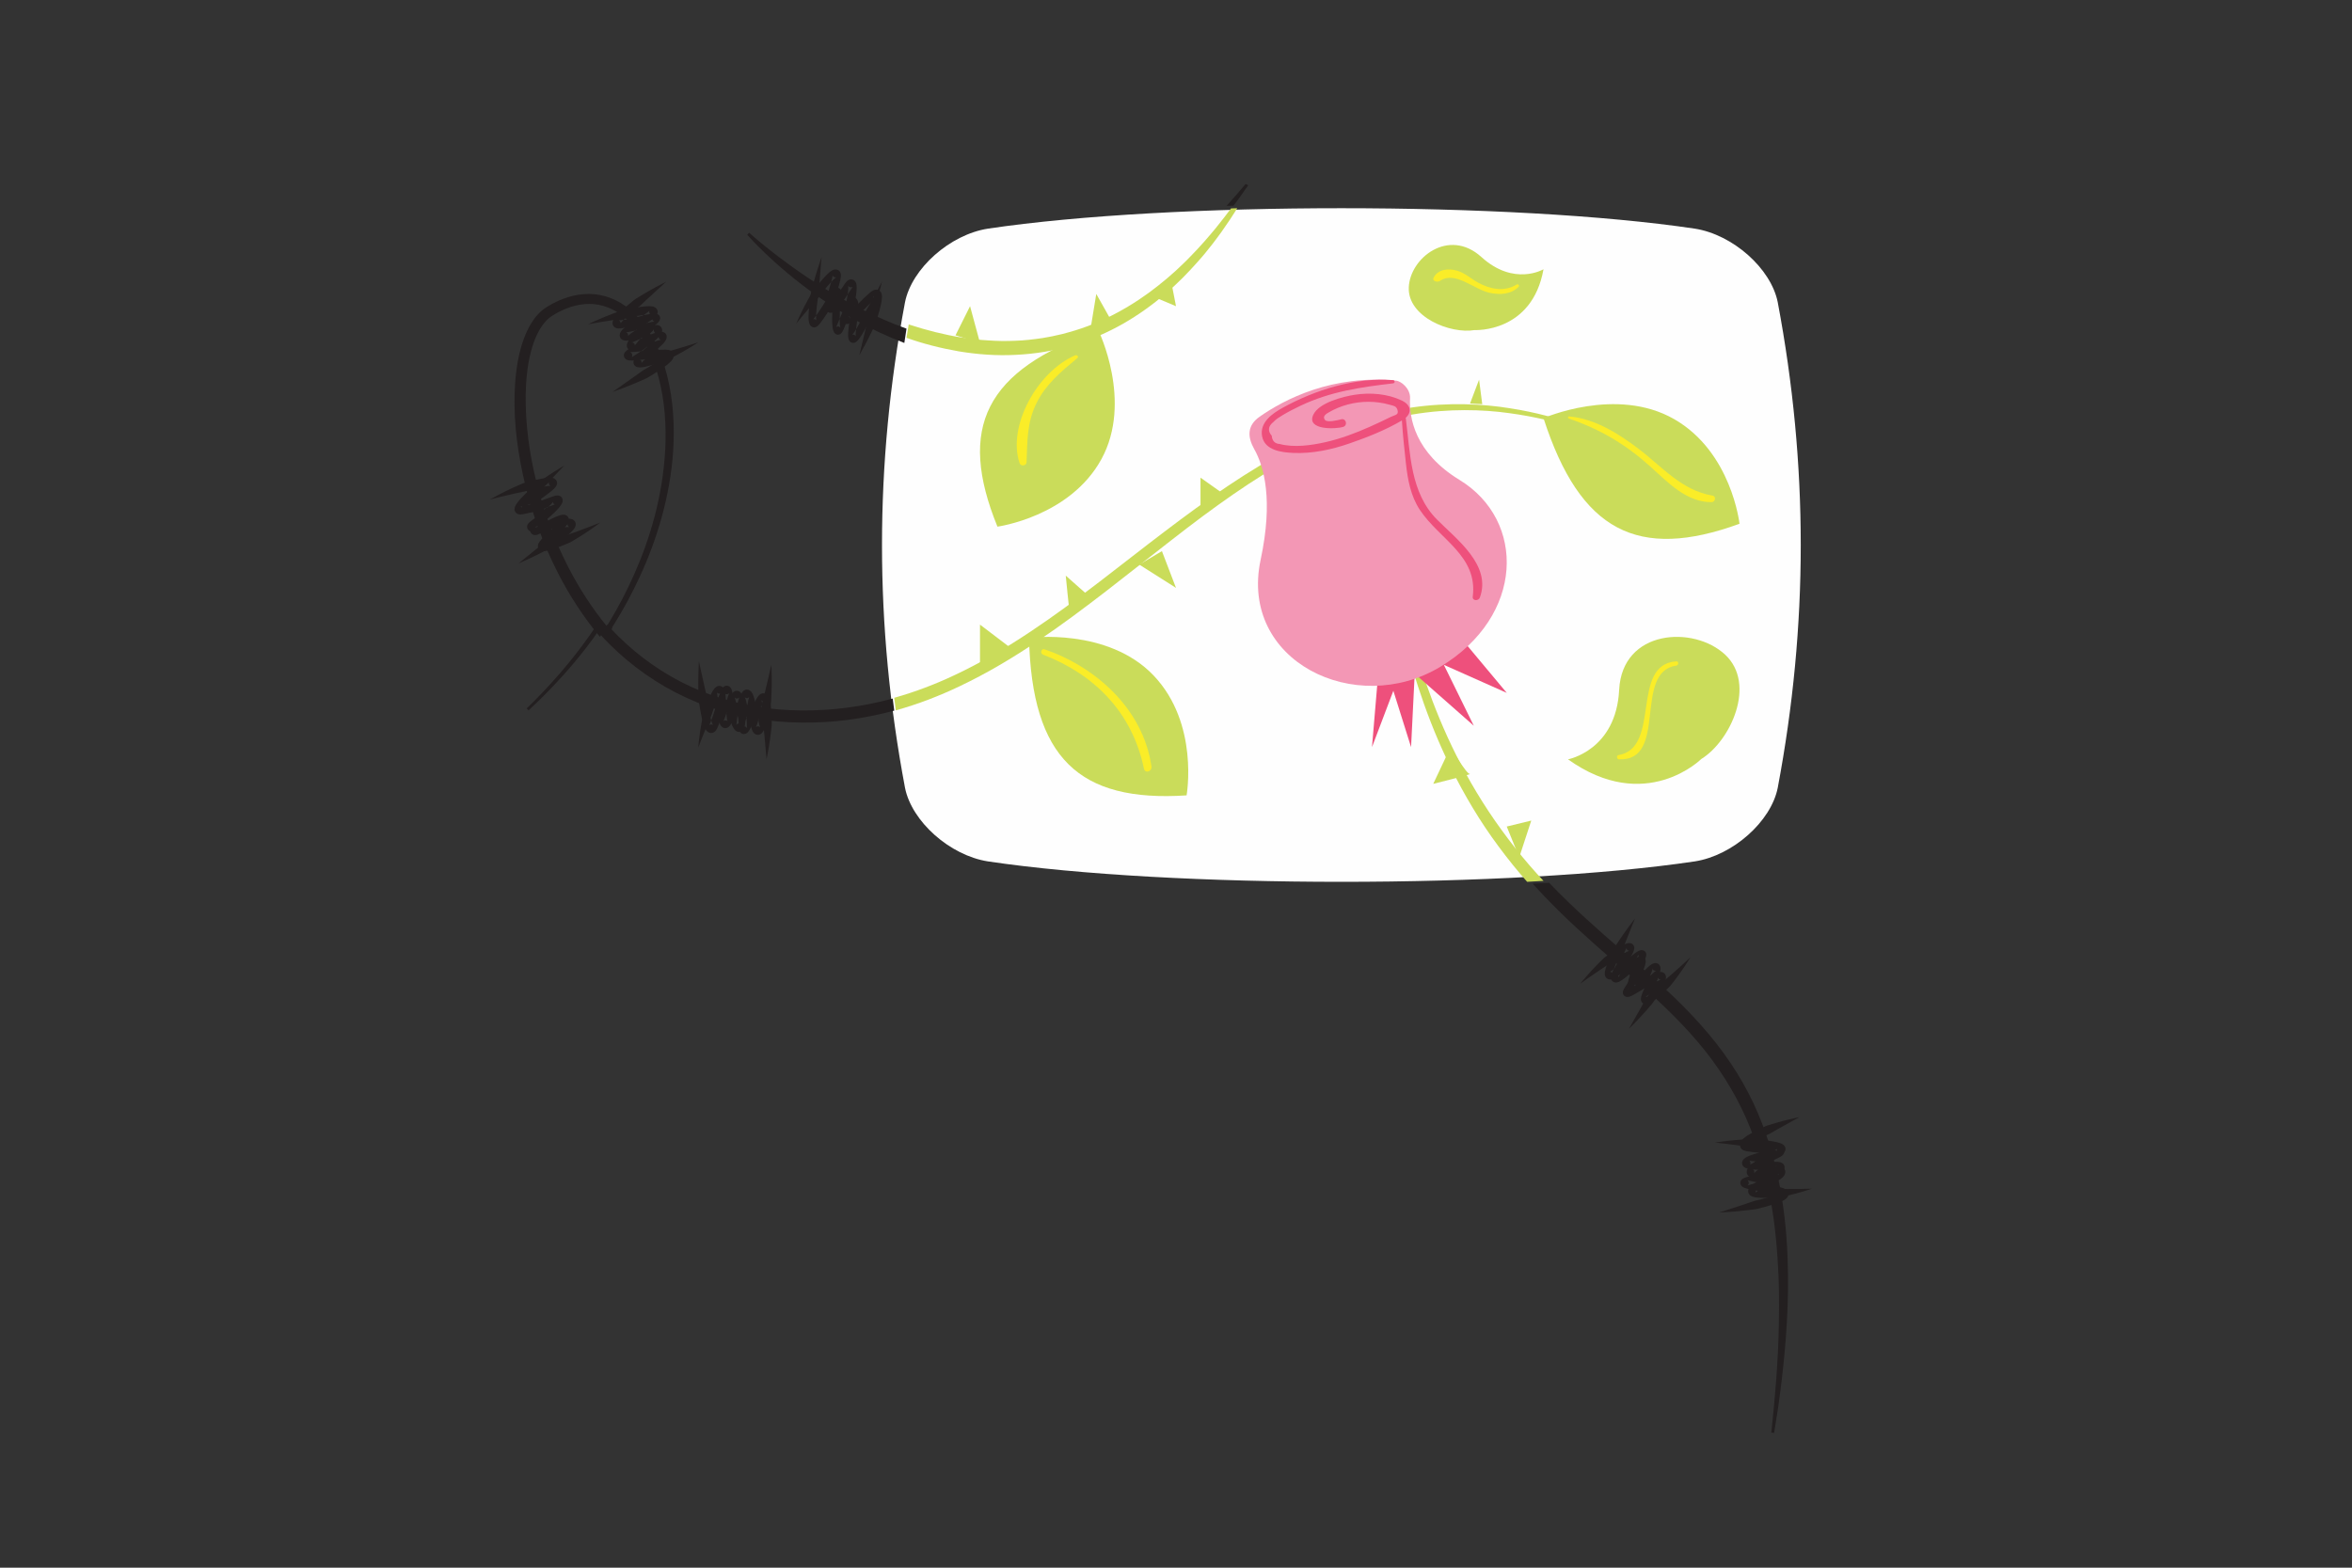 <svg xmlns="http://www.w3.org/2000/svg" viewBox="0 0 192 128"><rect x="0" y="0" width="192" height="128" fill="#333333" stroke="none"/> <g fill="none" fill-rule="evenodd" transform="translate(40 15)"> <path fill="#FEFEFE" d="M98.352,3.668 C101.457,4.153 104.576,6.922 105.122,9.679 C107.626,22.958 107.626,36.042 105.122,49.321 C104.576,52.078 101.457,54.848 98.352,55.332 C83.398,57.556 55.602,57.556 40.648,55.332 C37.543,54.847 34.424,52.078 33.878,49.321 C31.374,36.042 31.374,22.958 33.878,9.679 C34.424,6.922 37.543,4.153 40.648,3.668 C55.602,1.444 83.398,1.444 98.352,3.668"/> <path fill="#CADC5A" d="M86 19.143C88.995 28.417 93.727 30.777 102 27.766 102 27.766 101.362 21.904 96.653 19.214 91.945 16.524 86 19.143 86 19.143M44 37.079C44.234 46.899 48.093 50.519 56.864 49.941 56.864 49.941 57.916 44.088 54.174 40.156 50.432 36.223 44 37.079 44 37.079M49.674 12C40.389 15.215 38.142 19.942 41.424 28 41.424 28 47.329 27.203 49.911 22.491 52.493 17.778 49.674 12 49.674 12"/> <path fill="#231F20" d="M9.662,36 C9.441,36.251 9.22,36.495 9,36.731 C9.107,36.821 9.213,36.911 9.322,37 C9.547,36.768 9.773,36.528 10,36.281 C9.887,36.187 9.773,36.095 9.662,36"/> <path fill="#231F20" d="M6.417,31.359 C5.275,29.141 4.397,26.8 3.804,24.417 C3.209,22.037 2.883,19.611 2.913,17.24 C2.92,16.647 2.956,16.059 3.023,15.479 C3.087,14.9 3.182,14.327 3.325,13.776 C3.466,13.224 3.649,12.69 3.894,12.203 C4.138,11.717 4.449,11.278 4.832,10.959 C4.934,10.891 5.026,10.809 5.134,10.749 L5.505,10.531 L5.857,10.354 C5.974,10.294 6.102,10.248 6.224,10.195 C6.718,9.997 7.231,9.868 7.745,9.828 C8.775,9.74 9.794,10.049 10.627,10.644 C11.465,11.236 12.127,12.065 12.635,12.962 C13.142,13.865 13.507,14.838 13.766,15.823 C14.284,17.797 14.4,19.807 14.305,21.713 C14.096,25.539 13.061,28.967 11.805,31.813 C11.18,33.241 10.494,34.533 9.799,35.69 C9.71,35.839 9.621,35.979 9.532,36.124 C9.625,36.237 9.721,36.348 9.816,36.46 C9.932,36.281 10.047,36.104 10.162,35.918 C10.883,34.759 11.599,33.462 12.257,32.022 C12.92,30.585 13.52,29.003 14.002,27.286 C14.475,25.569 14.837,23.714 14.956,21.751 C15.072,19.791 14.976,17.715 14.453,15.639 C14.191,14.603 13.817,13.569 13.279,12.59 C12.74,11.617 12.025,10.691 11.07,10 C10.593,9.658 10.056,9.382 9.48,9.21 C8.905,9.037 8.293,8.97 7.689,9.012 C7.084,9.053 6.489,9.199 5.927,9.416 C5.788,9.476 5.647,9.525 5.508,9.594 L5.093,9.799 L4.72,10.014 C4.576,10.093 4.447,10.199 4.311,10.293 C3.799,10.71 3.424,11.245 3.136,11.802 C2.848,12.362 2.642,12.952 2.482,13.55 C2.322,14.148 2.215,14.758 2.141,15.371 C2.063,15.984 2.021,16.601 2.007,17.22 C1.945,19.698 2.293,22.197 2.892,24.652 C3.495,27.107 4.39,29.52 5.562,31.815 C6.504,33.648 7.643,35.399 8.975,37 C9.16,36.717 9.346,36.425 9.532,36.124 C8.328,34.651 7.289,33.043 6.417,31.359"/> <path fill="#231F20" d="M30.924 42.491C29.724 42.726 28.503 42.889 27.271 42.959 26.027 43.032 24.804 43.026 23.569 42.923 21.107 42.722 18.674 42.115 16.444 41.09 14.212 40.069 12.186 38.647 10.472 36.948 10.161 36.641 9.862 36.323 9.57 36 9.379 36.277 9.189 36.546 9 36.805 9.248 37.075 9.5 37.341 9.76 37.6 11.542 39.376 13.661 40.876 16.003 41.957 18.344 43.042 20.902 43.687 23.477 43.905 24.761 44.016 26.07 44.026 27.338 43.954 28.62 43.887 29.889 43.705 31.136 43.458 31.764 43.332 32.386 43.186 33 43.022 32.957 42.693 32.914 42.365 32.874 42.036 32.231 42.209 31.581 42.363 30.924 42.491M7.526 37.715C6.222 39.458 5.065 40.724 4.26 41.568 3.86 41.993 3.54 42.306 3.325 42.518 3.111 42.73 3 42.839 3 42.839L3.15 43C3.15 43 3.264 42.892 3.484 42.684 3.704 42.475 4.033 42.168 4.445 41.75 5.27 40.917 6.468 39.672 7.813 37.935 8.201 37.438 8.598 36.893 9 36.312 8.91 36.209 8.823 36.104 8.735 36 8.327 36.616 7.921 37.191 7.526 37.715"/> <path fill="#CADC5A" d="M44.685,37.36 C46.668,36.029 48.538,34.621 50.349,33.226 C52.146,31.822 53.904,30.447 55.615,29.11 C59.03,26.443 62.356,24.046 65.676,22.267 C67.331,21.37 68.983,20.639 70.598,20.067 C72.212,19.492 73.795,19.1 75.3,18.843 C76.808,18.59 78.241,18.488 79.565,18.487 C80.89,18.486 82.108,18.578 83.199,18.732 C85.384,19.025 87.068,19.483 88.195,19.825 C88.764,19.983 89.192,20.147 89.484,20.239 C89.775,20.336 89.925,20.386 89.925,20.386 L90,20.177 C90,20.177 89.852,20.123 89.563,20.017 C89.272,19.917 88.854,19.742 88.282,19.565 C87.151,19.185 85.469,18.674 83.258,18.334 C82.155,18.154 80.92,18.033 79.57,18.006 C78.221,17.978 76.756,18.051 75.21,18.277 C72.112,18.707 68.72,19.844 65.329,21.623 C61.925,23.389 58.528,25.773 55.064,28.406 C51.595,31.033 48.06,33.946 44.14,36.56 C42.183,37.867 40.123,39.089 37.942,40.115 C36.36,40.865 34.706,41.496 33,41.974 C33.04,42.316 33.083,42.658 33.126,43 C34.948,42.492 36.705,41.814 38.374,41.014 C40.611,39.95 42.705,38.693 44.685,37.36"/> <path fill="#231F20" d="M60.723 1.754C61.124 1.248 61.395.83 61.595.552 61.791.273 61.896.124 61.896.124L61.681.021C61.681.021 61.561.162 61.338.426 61.112.688 60.792 1.079 60.352 1.557 60.281 1.638 60.202 1.724 60.125 1.81 60.313 1.805 60.502 1.8 60.691 1.795 60.701 1.782 60.713 1.767 60.723 1.754M30.427 10.296C29.278 9.722 28.221 9.108 27.257 8.518 25.334 7.324 23.81 6.179 22.763 5.351 22.242 4.933 21.836 4.598 21.564 4.364 21.291 4.129 21.152 4 21.152 4L21 4.17C21 4.17 21.13 4.318 21.379 4.585 21.63 4.851 22.001 5.237 22.494 5.704 22.984 6.175 23.597 6.727 24.321 7.33 25.043 7.939 25.888 8.584 26.835 9.251 27.78 9.92 28.843 10.584 29.999 11.228 31.156 11.87 32.418 12.466 33.764 12.979 33.783 12.986 33.803 12.992 33.823 13 33.88 12.611 33.939 12.222 34 11.833 32.735 11.387 31.544 10.842 30.427 10.296"/> <path fill="#CADC5A" d="M42.945,13.971 C44.512,13.896 46.074,13.643 47.553,13.195 C49.034,12.759 50.43,12.144 51.698,11.422 C52.965,10.695 54.104,9.865 55.114,9.008 C56.129,8.152 56.996,7.25 57.757,6.392 C57.945,6.175 58.136,5.969 58.309,5.757 C58.48,5.543 58.648,5.334 58.811,5.13 C58.976,4.929 59.13,4.726 59.275,4.527 C59.421,4.329 59.564,4.136 59.702,3.95 C60.226,3.214 60.658,2.557 61,2 C60.831,2.005 60.662,2.011 60.494,2.016 C60.146,2.489 59.729,3.021 59.253,3.616 C58.671,4.321 58,5.104 57.213,5.903 C56.831,6.313 56.399,6.707 55.962,7.122 C55.735,7.32 55.504,7.523 55.271,7.728 C55.035,7.93 54.784,8.123 54.538,8.327 C53.536,9.122 52.418,9.88 51.192,10.533 C49.972,11.195 48.641,11.75 47.237,12.132 L46.709,12.275 L46.174,12.395 C45.819,12.485 45.454,12.534 45.094,12.604 C44.365,12.71 43.63,12.8 42.89,12.823 C42.521,12.847 42.15,12.836 41.78,12.842 C41.411,12.827 41.041,12.827 40.673,12.795 C39.935,12.756 39.204,12.662 38.48,12.555 C37.035,12.321 35.633,11.96 34.301,11.528 C34.26,11.516 34.221,11.501 34.181,11.488 C34.119,11.853 34.058,12.218 34,12.582 C35.352,13.064 36.796,13.433 38.289,13.691 C39.805,13.941 41.377,14.059 42.945,13.971"/> <path fill="#231F20" d="M87.213,59.34 C89.072,61.176 91.091,62.895 93.062,64.632 C95.03,66.37 96.955,68.135 98.596,70.072 C100.239,72.005 101.575,74.114 102.543,76.303 C103.025,77.398 103.419,78.508 103.749,79.612 C104.061,80.722 104.328,81.819 104.523,82.903 C104.929,85.068 105.09,87.154 105.181,89.081 C105.266,91.01 105.223,92.784 105.18,94.356 C105.145,95.142 105.122,95.879 105.07,96.558 C105.025,97.238 104.988,97.863 104.933,98.427 C104.884,98.991 104.841,99.494 104.802,99.932 C104.758,100.37 104.721,100.742 104.69,101.044 C104.63,101.648 104.597,101.97 104.597,101.97 L104.826,102 C104.826,102 104.877,101.679 104.972,101.079 C105.02,100.778 105.079,100.407 105.148,99.971 C105.214,99.535 105.274,99.031 105.349,98.468 C105.428,97.905 105.492,97.279 105.566,96.598 C105.647,95.917 105.702,95.178 105.771,94.388 C105.889,92.808 105.988,91.019 105.959,89.062 C105.935,87.106 105.812,84.98 105.446,82.753 C105.268,81.64 105.026,80.502 104.715,79.353 C104.389,78.208 103.996,77.052 103.509,75.906 C102.543,73.613 101.148,71.398 99.454,69.391 C98.609,68.385 97.695,67.426 96.745,66.504 C95.793,65.584 94.802,64.701 93.809,63.831 C91.818,62.094 89.82,60.391 87.977,58.604 C87.457,58.102 86.951,57.592 86.458,57.077 C86.013,57.104 85.564,57.128 85.113,57.152 C85.787,57.895 86.488,58.625 87.213,59.34"/> <path fill="#CADC5A" d="M82.563,52.748 C81.115,50.762 79.899,48.709 78.889,46.689 C77.876,44.67 77.074,42.681 76.422,40.814 C75.779,38.944 75.26,37.203 74.847,35.646 C74.446,34.087 74.134,32.715 73.905,31.581 C73.79,31.013 73.688,30.507 73.599,30.066 C73.519,29.622 73.451,29.245 73.396,28.938 C73.286,28.326 73.227,28 73.227,28 L73,28.036 C73,28.036 73.044,28.364 73.126,28.981 C73.167,29.289 73.217,29.67 73.276,30.116 C73.347,30.563 73.429,31.076 73.52,31.651 C73.712,32.8 73.976,34.188 74.326,35.774 C74.697,37.353 75.132,39.136 75.755,41.039 C76.374,42.942 77.145,44.978 78.133,47.057 C79.12,49.134 80.311,51.263 81.76,53.321 C82.488,54.348 83.267,55.363 84.103,56.351 C84.288,56.569 84.476,56.784 84.665,57 C85.113,56.975 85.559,56.95 86,56.923 C85.62,56.514 85.246,56.101 84.884,55.683 C84.056,54.726 83.284,53.743 82.563,52.748"/> <polygon fill="#EE507C" points="83 41.572 78.345 36 72.733 37.145 72.985 38.397 72.652 38.27 72 46 73.743 41.401 75.189 46 75.486 40.005 80.31 44.256 77.866 39.284"/> <path fill="#F397B5" d="M62.83,19.021 C64.863,17.599 68.749,15.581 73.955,16.077 C74.398,16.119 75.146,16.749 75.107,17.524 C75.027,19.129 75.499,21.96 79.151,24.189 C84.565,27.494 84.468,35.291 77.577,39.444 C70.687,43.598 61.137,39.011 62.909,30.703 C63.948,25.836 63.195,23.107 62.393,21.682 C61.827,20.675 61.791,19.748 62.83,19.021"/> <path fill="#EE507C" d="M77.295,27.411 C75.121,25.21 75.132,22.052 74.754,19.111 C75.269,18.653 75.171,18.058 74.436,17.705 C73.273,17.146 71.858,17.035 70.6,17.231 C69.644,17.38 67.666,17.872 67.205,18.869 C66.618,20.138 69.06,20.046 69.655,19.852 C70.04,19.726 69.884,19.133 69.487,19.236 C69.24,19.299 68.354,19.521 68.164,19.292 C67.912,18.99 68.281,18.779 68.485,18.661 C68.967,18.381 69.481,18.172 70.018,18.028 C71.134,17.729 72.328,17.728 73.44,18.046 C73.74,18.132 73.987,18.136 74.083,18.478 C74.198,18.89 73.888,18.867 73.557,19.029 C72.986,19.308 72.413,19.584 71.832,19.841 C70.655,20.364 69.44,20.823 68.183,21.106 C67.036,21.364 65.628,21.561 64.466,21.252 C64.068,21.225 63.851,21.001 63.816,20.58 C63.472,20.177 63.519,19.8 63.957,19.449 C64.159,19.224 64.445,19.055 64.7,18.9 C65.175,18.614 65.671,18.361 66.171,18.124 C68.614,16.966 71.077,16.61 73.723,16.301 C73.888,16.281 73.893,16.05 73.723,16.036 C70.683,15.789 67.351,16.835 64.709,18.294 C63.87,18.757 62.814,19.49 63.028,20.623 C63.247,21.782 64.639,21.941 65.59,21.981 C67.139,22.047 68.696,21.714 70.155,21.209 C71.59,20.713 73.126,20.109 74.44,19.33 C74.517,20.506 74.64,21.681 74.77,22.85 C74.918,24.178 75.162,25.51 75.912,26.639 C77.504,29.037 80.655,30.381 80.225,33.718 C80.179,34.072 80.695,34.086 80.802,33.797 C81.786,31.137 78.867,29.003 77.295,27.411"/> <polygon fill="#CADC5A" points="40 40 40 36 43 38.281"/> <path fill="#CADC5A" d="M47.32,35 C47.272,34.789 47,32 47,32 L49,33.77 L47.32,35 Z"/> <polygon fill="#CADC5A" points="53 31.097 56 33 54.851 30"/> <polygon fill="#CADC5A" points="58 27 60 25.418 58 24"/> <polygon fill="#CADC5A" points="38 12.38 39.189 10 40 13"/> <polygon fill="#CADC5A" points="49 12 49.492 9 51 11.682"/> <polygon fill="#CADC5A" points="55.61 8 54 9.162 56 10"/> <polygon fill="#CADC5A" points="80 17.952 80.741 16 81 18"/> <path fill="#231F20" d="M17.053,39 C17.053,39 17.135,39.371 17.279,40.02 C17.351,40.343 17.438,40.735 17.538,41.185 C17.59,41.408 17.646,41.646 17.705,41.896 C17.764,42.146 17.769,42.416 17.823,42.689 C17.868,42.963 17.919,43.248 17.985,43.533 C18.018,43.675 18.054,43.818 18.098,43.951 C18.119,44.018 18.143,44.082 18.168,44.135 C18.179,44.161 18.192,44.185 18.201,44.197 C18.208,44.213 18.218,44.212 18.183,44.187 C18.167,44.176 18.124,44.154 18.07,44.151 C18.01,44.146 17.962,44.163 17.932,44.181 C17.881,44.213 17.894,44.213 17.898,44.203 C17.916,44.176 17.94,44.122 17.975,44.038 C18.037,43.888 18.092,43.743 18.149,43.585 C18.261,43.273 18.363,42.947 18.465,42.611 C18.568,42.274 18.662,41.932 18.79,41.566 C18.826,41.472 18.857,41.381 18.922,41.262 L18.949,41.216 L18.993,41.155 C19.001,41.141 19.037,41.104 19.072,41.077 C19.094,41.061 19.096,41.054 19.137,41.033 C19.176,41.013 19.221,40.998 19.266,40.991 C19.343,40.971 19.478,41.007 19.546,41.056 C19.588,41.087 19.631,41.132 19.658,41.171 C19.686,41.215 19.718,41.277 19.725,41.304 C19.776,41.445 19.789,41.54 19.807,41.643 L19.85,41.918 C19.907,42.269 19.985,42.628 20.078,42.979 C20.172,43.327 20.281,43.688 20.419,43.984 C20.449,44.05 20.502,44.13 20.501,44.126 C20.497,44.122 20.492,44.117 20.486,44.115 C20.471,44.102 20.446,44.088 20.424,44.084 C20.38,44.065 20.324,44.065 20.274,44.075 C20.219,44.083 20.164,44.126 20.152,44.135 C20.1,44.188 20.108,44.184 20.1,44.199 C20.101,44.192 20.103,44.195 20.106,44.181 C20.119,44.138 20.129,44.047 20.142,43.951 L20.174,43.676 C20.217,43.304 20.257,42.93 20.311,42.553 C20.34,42.363 20.369,42.175 20.416,41.977 C20.441,41.876 20.466,41.777 20.517,41.657 C20.544,41.597 20.572,41.526 20.665,41.429 C20.699,41.399 20.727,41.374 20.773,41.35 C20.83,41.324 20.889,41.302 20.955,41.302 C21.02,41.3 21.097,41.317 21.133,41.336 C21.174,41.353 21.228,41.386 21.244,41.402 C21.268,41.422 21.29,41.443 21.312,41.465 L21.352,41.516 C21.381,41.552 21.394,41.578 21.411,41.608 L21.424,41.63 L21.441,41.663 L21.456,41.693 C21.465,41.713 21.475,41.733 21.487,41.766 L21.521,41.855 L21.544,41.93 C21.561,41.98 21.572,42.026 21.586,42.074 C21.635,42.264 21.669,42.444 21.702,42.623 C21.762,42.972 21.819,43.315 21.877,43.651 C21.906,43.815 21.936,43.975 21.972,44.122 C21.99,44.197 22.011,44.264 22.031,44.323 C22.041,44.346 22.052,44.378 22.057,44.383 L22.061,44.391 C22.059,44.387 22.056,44.382 22.053,44.379 C22.046,44.372 22.052,44.38 22.034,44.362 C22.018,44.347 21.999,44.335 21.979,44.328 C21.963,44.322 21.913,44.3 21.877,44.303 C21.858,44.302 21.837,44.306 21.822,44.309 C21.809,44.31 21.796,44.312 21.784,44.316 C21.76,44.321 21.73,44.341 21.721,44.348 C21.714,44.351 21.709,44.354 21.704,44.359 C21.691,44.375 21.696,44.368 21.699,44.362 C21.702,44.356 21.705,44.357 21.712,44.342 C21.735,44.301 21.762,44.239 21.787,44.175 L21.823,44.077 L21.855,43.974 C21.878,43.9 21.901,43.827 21.923,43.754 C21.998,43.48 22.066,43.202 22.122,42.93 C22.148,42.794 22.179,42.662 22.197,42.53 C22.212,42.397 22.238,42.27 22.274,42.147 C22.342,41.901 22.403,41.665 22.46,41.443 C22.567,40.996 22.66,40.606 22.737,40.285 C22.882,39.637 22.966,39.267 22.966,39.267 C22.966,39.267 22.97,39.362 22.978,39.54 C22.984,39.718 22.998,39.98 22.999,40.313 C23.001,40.647 23.002,41.052 22.984,41.517 C22.975,41.75 22.964,41.998 22.948,42.26 C22.944,42.392 22.919,42.524 22.887,42.658 C22.859,42.793 22.831,42.932 22.802,43.072 C22.745,43.355 22.674,43.649 22.587,43.963 C22.564,44.036 22.541,44.109 22.518,44.183 L22.481,44.303 L22.436,44.426 C22.403,44.509 22.369,44.593 22.314,44.692 C22.304,44.713 22.281,44.745 22.262,44.772 C22.242,44.8 22.225,44.826 22.18,44.867 C22.161,44.886 22.14,44.903 22.119,44.919 C22.094,44.938 22.043,44.963 22.002,44.977 C21.935,45.014 21.769,45.004 21.691,44.962 C21.654,44.944 21.618,44.92 21.585,44.894 C21.549,44.866 21.546,44.855 21.526,44.833 C21.509,44.814 21.493,44.794 21.479,44.774 L21.453,44.728 C21.415,44.663 21.401,44.618 21.379,44.564 C21.345,44.469 21.318,44.378 21.298,44.29 C21.255,44.115 21.222,43.944 21.192,43.773 C21.135,43.438 21.077,43.096 21.018,42.748 C20.987,42.579 20.954,42.409 20.913,42.251 C20.902,42.213 20.892,42.171 20.88,42.136 L20.863,42.082 L20.849,42.044 C20.847,42.035 20.838,42.014 20.827,41.993 L20.813,41.962 L20.809,41.954 C20.823,41.981 20.812,41.959 20.814,41.964 L20.81,41.957 C20.804,41.948 20.796,41.933 20.796,41.935 L20.795,41.931 C20.799,41.938 20.805,41.944 20.812,41.948 C20.831,41.961 20.878,42 20.978,41.999 C21.021,41.995 21.059,41.989 21.095,41.968 C21.121,41.954 21.133,41.946 21.148,41.93 C21.179,41.899 21.162,41.91 21.154,41.934 C21.134,41.982 21.111,42.061 21.093,42.139 C21.055,42.299 21.026,42.476 21,42.654 C20.948,43.011 20.909,43.381 20.865,43.756 L20.831,44.04 L20.812,44.184 C20.804,44.241 20.794,44.3 20.776,44.367 C20.768,44.399 20.75,44.445 20.736,44.482 C20.705,44.538 20.695,44.58 20.606,44.662 C20.579,44.692 20.499,44.739 20.424,44.756 C20.352,44.774 20.271,44.765 20.204,44.745 C20.161,44.728 20.115,44.705 20.08,44.68 C20.056,44.662 20.033,44.643 20.012,44.622 C19.882,44.481 19.848,44.389 19.793,44.288 C19.614,43.901 19.51,43.534 19.406,43.158 C19.307,42.783 19.226,42.411 19.163,42.028 C19.133,41.844 19.109,41.639 19.077,41.556 C19.072,41.538 19.077,41.561 19.084,41.565 C19.097,41.587 19.124,41.615 19.15,41.629 C19.198,41.673 19.309,41.692 19.366,41.681 C19.399,41.677 19.433,41.666 19.462,41.649 C19.492,41.631 19.486,41.636 19.5,41.626 C19.517,41.614 19.535,41.59 19.531,41.596 C19.533,41.595 19.534,41.593 19.535,41.591 L19.528,41.605 C19.504,41.646 19.472,41.727 19.444,41.803 C19.332,42.124 19.233,42.475 19.13,42.813 C19.027,43.154 18.922,43.491 18.804,43.82 C18.746,43.982 18.681,44.152 18.616,44.308 C18.585,44.378 18.549,44.478 18.477,44.589 C18.435,44.646 18.397,44.713 18.275,44.787 C18.209,44.824 18.122,44.853 18.021,44.846 C17.927,44.839 17.845,44.801 17.796,44.767 C17.696,44.695 17.653,44.63 17.618,44.578 C17.582,44.523 17.559,44.476 17.537,44.43 C17.494,44.337 17.464,44.252 17.437,44.169 C17.383,44.003 17.343,43.845 17.307,43.69 C17.236,43.381 17.184,43.086 17.137,42.802 C17.1,42.517 17.028,42.25 17.018,41.989 C17.013,41.728 17.008,41.48 17.003,41.248 C16.996,40.783 17.003,40.379 17.01,40.046 C17.016,39.713 17.032,39.451 17.039,39.273 C17.048,39.095 17.053,39 17.053,39"/> <path fill="#231F20" d="M22.576 47C22.576 47 22.545 46.656 22.492 46.053 22.465 45.754 22.432 45.389 22.395 44.972 22.374 44.764 22.352 44.543 22.328 44.31 22.304 44.078 22.334 43.835 22.317 43.581 22.309 43.329 22.298 43.066 22.272 42.801 22.259 42.669 22.243 42.536 22.219 42.41 22.207 42.347 22.192 42.287 22.175 42.237 22.168 42.212 22.158 42.188 22.152 42.176 22.147 42.161 22.138 42.161 22.168 42.187 22.181 42.199 22.22 42.225 22.27 42.234 22.326 42.245 22.374 42.237 22.405 42.224 22.457 42.201 22.445 42.2 22.44 42.208 22.42 42.23 22.39 42.276 22.346 42.347 22.268 42.475 22.196 42.598 22.123 42.734 21.977 43.001 21.838 43.283 21.699 43.573 21.557 43.865 21.424 44.161 21.256 44.475 21.21 44.556 21.169 44.634 21.092 44.733L21.061 44.772 21.011 44.821C21.001 44.832 20.962 44.862 20.926 44.882 20.903 44.894 20.9 44.899 20.859 44.913 20.819 44.927 20.774 44.934 20.731 44.935 20.655 44.944 20.532 44.896 20.474 44.843 20.438 44.809 20.403 44.764 20.382 44.725 20.361 44.682 20.339 44.623 20.335 44.597 20.305 44.464 20.305 44.377 20.301 44.283L20.296 44.029C20.286 43.706 20.258 43.373 20.215 43.045 20.17 42.72 20.113 42.381 20.019 42.097 20 42.034 19.96 41.956 19.96 41.96 19.963 41.964 19.968 41.968 19.973 41.971 19.985 41.985 20.007 42 20.028 42.007 20.068 42.029 20.12 42.036 20.169 42.033 20.222 42.033 20.28 42.001 20.293 41.994 20.349 41.953 20.341 41.955 20.35 41.942 20.348 41.949 20.347 41.946 20.342 41.959 20.324 41.995 20.303 42.077 20.279 42.161L20.213 42.405C20.124 42.735 20.039 43.067 19.939 43.401 19.888 43.568 19.835 43.734 19.765 43.907 19.729 43.994 19.693 44.081 19.629 44.183 19.595 44.233 19.56 44.294 19.459 44.37 19.424 44.393 19.393 44.412 19.347 44.428 19.289 44.445 19.231 44.457 19.168 44.449 19.106 44.442 19.035 44.419 19.004 44.397 18.967 44.376 18.92 44.34 18.907 44.324 18.887 44.303 18.868 44.281 18.851 44.258L18.819 44.208C18.797 44.171 18.787 44.147 18.774 44.118L18.765 44.097 18.753 44.065 18.743 44.036C18.737 44.017 18.73 43.997 18.723 43.966L18.702 43.881 18.689 43.812C18.68 43.764 18.676 43.721 18.669 43.676 18.646 43.499 18.636 43.333 18.628 43.168 18.617 42.846 18.605 42.53 18.594 42.22 18.587 42.069 18.579 41.92 18.564 41.783 18.557 41.714 18.545 41.651 18.534 41.595 18.528 41.574 18.52 41.543 18.516 41.538L18.514 41.53C18.515 41.534 18.517 41.539 18.52 41.542 18.525 41.55 18.521 41.541 18.536 41.56 18.549 41.575 18.566 41.588 18.584 41.598 18.598 41.604 18.643 41.63 18.677 41.632 18.696 41.635 18.716 41.634 18.73 41.634 18.742 41.634 18.755 41.634 18.768 41.632 18.79 41.63 18.821 41.616 18.831 41.61 18.837 41.609 18.843 41.606 18.848 41.603 18.863 41.59 18.857 41.596 18.853 41.601 18.85 41.605 18.847 41.604 18.839 41.617 18.811 41.651 18.778 41.704 18.747 41.758L18.7 41.842 18.656 41.931C18.625 41.995 18.594 42.058 18.563 42.121 18.457 42.359 18.357 42.601 18.27 42.839 18.227 42.959 18.181 43.074 18.147 43.191 18.115 43.309 18.075 43.42 18.025 43.526 17.928 43.74 17.84 43.945 17.758 44.138 17.6 44.528 17.461 44.868 17.347 45.148 17.126 45.714 17 46.038 17 46.038 17 46.038 17.008 45.952 17.023 45.79 17.04 45.629 17.06 45.391 17.103 45.091 17.143 44.79 17.194 44.424 17.271 44.007 17.309 43.799 17.351 43.577 17.4 43.342 17.42 43.224 17.461 43.108 17.509 42.991 17.552 42.873 17.596 42.751 17.642 42.628 17.733 42.381 17.838 42.124 17.96 41.852 17.991 41.789 18.022 41.725 18.054 41.662L18.104 41.558 18.163 41.453C18.205 41.382 18.248 41.31 18.312 41.229 18.325 41.21 18.35 41.185 18.372 41.162 18.395 41.14 18.414 41.118 18.462 41.087 18.483 41.072 18.504 41.059 18.526 41.047 18.553 41.033 18.604 41.017 18.645 41.009 18.713 40.984 18.87 41.014 18.938 41.06 18.971 41.082 19.002 41.107 19.03 41.135 19.06 41.165 19.062 41.175 19.079 41.197 19.092 41.217 19.104 41.237 19.115 41.257L19.134 41.3C19.161 41.364 19.169 41.407 19.184 41.457 19.204 41.548 19.217 41.633 19.225 41.714 19.244 41.878 19.253 42.035 19.26 42.193 19.27 42.502 19.282 42.818 19.293 43.138 19.301 43.295 19.311 43.452 19.33 43.599 19.335 43.635 19.339 43.673 19.346 43.706L19.355 43.758 19.363 43.793C19.364 43.802 19.371 43.822 19.377 43.843L19.387 43.872 19.39 43.879C19.38 43.853 19.388 43.874 19.387 43.869L19.39 43.877C19.394 43.885 19.399 43.9 19.4 43.898L19.401 43.901C19.397 43.895 19.392 43.889 19.386 43.884 19.37 43.87 19.331 43.829 19.236 43.818 19.195 43.817 19.157 43.817 19.121 43.832 19.094 43.841 19.082 43.847 19.065 43.86 19.032 43.884 19.049 43.876 19.06 43.855 19.085 43.815 19.117 43.746 19.145 43.678 19.201 43.539 19.251 43.383 19.299 43.226 19.394 42.91 19.478 42.581 19.567 42.249L19.636 41.997 19.672 41.869C19.688 41.819 19.704 41.767 19.731 41.709 19.741 41.681 19.764 41.642 19.783 41.61 19.819 41.564 19.834 41.527 19.929 41.463 19.959 41.44 20.04 41.407 20.114 41.401 20.185 41.394 20.26 41.412 20.321 41.438 20.36 41.458 20.401 41.485 20.431 41.512 20.451 41.531 20.47 41.551 20.488 41.572 20.593 41.715 20.614 41.802 20.652 41.9 20.773 42.271 20.825 42.614 20.875 42.965 20.921 43.315 20.951 43.661 20.962 44.014 20.967 44.183 20.963 44.371 20.983 44.45 20.985 44.466 20.983 44.445 20.977 44.441 20.967 44.42 20.946 44.391 20.922 44.374 20.883 44.329 20.779 44.299 20.725 44.302 20.693 44.301 20.658 44.307 20.63 44.318 20.599 44.331 20.604 44.328 20.591 44.335 20.573 44.343 20.553 44.363 20.557 44.358 20.555 44.359 20.554 44.36 20.553 44.362L20.561 44.351C20.588 44.316 20.63 44.247 20.666 44.182 20.814 43.907 20.952 43.602 21.093 43.31 21.234 43.016 21.378 42.725 21.532 42.442 21.607 42.303 21.691 42.159 21.772 42.025 21.81 41.966 21.857 41.88 21.94 41.789 21.988 41.743 22.032 41.688 22.156 41.636 22.224 41.61 22.311 41.595 22.406 41.614 22.493 41.631 22.567 41.675 22.608 41.712 22.695 41.789 22.727 41.853 22.753 41.904 22.781 41.958 22.797 42.003 22.811 42.048 22.84 42.136 22.858 42.217 22.873 42.295 22.904 42.451 22.921 42.598 22.935 42.742 22.963 43.03 22.975 43.302 22.983 43.564 22.981 43.825 23.016 44.074 22.991 44.311 22.963 44.547 22.936 44.77 22.911 44.981 22.859 45.4 22.8 45.763 22.75 46.062 22.703 46.362 22.654 46.596 22.624 46.756 22.592 46.915 22.576 47 22.576 47M6.074 23C6.074 23 5.83 23.256 5.403 23.705 5.191 23.928 4.934 24.2 4.638 24.511 4.493 24.667 4.338 24.834 4.175 25.01 4.013 25.185 3.807 25.329 3.624 25.513 3.435 25.691 3.241 25.879 3.055 26.078 2.963 26.177 2.871 26.279 2.791 26.382 2.751 26.433 2.714 26.485 2.686 26.531 2.672 26.554 2.66 26.577 2.655 26.589 2.647 26.604 2.653 26.61 2.654 26.57 2.654 26.553 2.648 26.507 2.622 26.465 2.593 26.417 2.556 26.389 2.526 26.375 2.474 26.353 2.481 26.363 2.491 26.36 2.52 26.36 2.576 26.35 2.659 26.333 2.808 26.303 2.95 26.27 3.102 26.23 3.403 26.153 3.71 26.062 4.024 25.964 4.34 25.867 4.655 25.762 5.006 25.669 5.098 25.647 5.185 25.623 5.312 25.611L5.362 25.607 5.432 25.61C5.447 25.609 5.495 25.617 5.535 25.629 5.559 25.638 5.565 25.636 5.603 25.656 5.639 25.676 5.674 25.703 5.704 25.733 5.76 25.782 5.804 25.904 5.802 25.981 5.799 26.03 5.788 26.086 5.772 26.128 5.753 26.172 5.721 26.228 5.705 26.248 5.623 26.36 5.556 26.42 5.486 26.487L5.295 26.664C5.054 26.891 4.817 27.138 4.594 27.392 4.375 27.645 4.152 27.916 3.996 28.178 3.961 28.235 3.927 28.316 3.929 28.314 3.931 28.308 3.931 28.303 3.93 28.297 3.932 28.279 3.929 28.253 3.921 28.233 3.912 28.189 3.883 28.147 3.848 28.113 3.814 28.076 3.752 28.056 3.737 28.051 3.669 28.039 3.676 28.043 3.66 28.046 3.666 28.042 3.665 28.045 3.678 28.04 3.718 28.027 3.794 27.988 3.874 27.948L4.105 27.829C4.416 27.668 4.727 27.503 5.048 27.348 5.21 27.271 5.371 27.196 5.55 27.128 5.641 27.095 5.73 27.062 5.851 27.038 5.912 27.028 5.981 27.012 6.106 27.033 6.147 27.043 6.181 27.053 6.224 27.075 6.275 27.105 6.323 27.139 6.358 27.189 6.394 27.238 6.422 27.306 6.426 27.343 6.434 27.384 6.438 27.442 6.433 27.463 6.431 27.491 6.426 27.519 6.42 27.547L6.402 27.604C6.389 27.646 6.376 27.669 6.363 27.698L6.353 27.719 6.336 27.75 6.32 27.777C6.31 27.794 6.299 27.812 6.28 27.839L6.229 27.911 6.184 27.968C6.154 28.007 6.124 28.039 6.093 28.075 5.973 28.211 5.852 28.332 5.731 28.45 5.492 28.677 5.256 28.901 5.026 29.12 4.915 29.227 4.807 29.335 4.712 29.439 4.664 29.491 4.622 29.543 4.588 29.589 4.575 29.608 4.556 29.634 4.555 29.64L4.551 29.647C4.553 29.643 4.555 29.639 4.556 29.634 4.558 29.626 4.554 29.635 4.559 29.611 4.562 29.591 4.561 29.57 4.556 29.551 4.552 29.536 4.543 29.487 4.522 29.46 4.512 29.445 4.498 29.431 4.488 29.421 4.481 29.411 4.472 29.403 4.462 29.395 4.446 29.38 4.415 29.368 4.404 29.364 4.399 29.361 4.393 29.358 4.386 29.357 4.367 29.355 4.376 29.356 4.382 29.355 4.388 29.355 4.389 29.357 4.404 29.355 4.448 29.351 4.511 29.339 4.572 29.324L4.668 29.301 4.764 29.272C4.834 29.251 4.903 29.23 4.971 29.21 5.223 29.124 5.474 29.031 5.715 28.932 5.834 28.881 5.953 28.836 6.065 28.781 6.175 28.723 6.288 28.677 6.402 28.64 6.629 28.564 6.844 28.488 7.046 28.415 7.449 28.264 7.801 28.132 8.09 28.024 8.669 27.797 9 27.668 9 27.668 9 27.668 8.929 27.721 8.795 27.82 8.66 27.917 8.465 28.065 8.207 28.239 7.95 28.414 7.636 28.627 7.267 28.855 7.081 28.97 6.883 29.091 6.671 29.215 6.568 29.281 6.451 29.33 6.331 29.376 6.212 29.426 6.09 29.476 5.965 29.528 5.716 29.631 5.45 29.73 5.161 29.827 5.092 29.847 5.024 29.868 4.954 29.889L4.841 29.923 4.722 29.952C4.641 29.971 4.557 29.989 4.452 29.998 4.43 30.001 4.393 30 4.362 30 4.33 29.999 4.301 30 4.245 29.987 4.22 29.981 4.196 29.975 4.172 29.967 4.144 29.957 4.099 29.932 4.065 29.908 4.002 29.876 3.921 29.743 3.912 29.662 3.907 29.624 3.906 29.584 3.909 29.545 3.912 29.503 3.918 29.494 3.925 29.467 3.931 29.445 3.938 29.422 3.946 29.401L3.967 29.358C3.998 29.294 4.026 29.259 4.055 29.215 4.111 29.139 4.168 29.071 4.224 29.01 4.337 28.885 4.453 28.772 4.569 28.659 4.798 28.441 5.033 28.218 5.271 27.992 5.386 27.879 5.5 27.765 5.6 27.652 5.624 27.623 5.651 27.594 5.672 27.567L5.705 27.525 5.727 27.495C5.733 27.488 5.744 27.47 5.755 27.451L5.771 27.424 5.775 27.418C5.762 27.442 5.773 27.422 5.77 27.426L5.773 27.419C5.777 27.41 5.785 27.396 5.783 27.397L5.785 27.394C5.782 27.402 5.781 27.409 5.781 27.417 5.782 27.438 5.776 27.494 5.83 27.57 5.856 27.601 5.881 27.627 5.916 27.643 5.941 27.656 5.953 27.661 5.974 27.664 6.014 27.672 5.997 27.665 5.974 27.672 5.926 27.681 5.853 27.705 5.782 27.731 5.638 27.785 5.486 27.855 5.334 27.928 5.03 28.075 4.723 28.238 4.409 28.4L4.172 28.522 4.049 28.583C4.001 28.606 3.951 28.629 3.888 28.65 3.86 28.661 3.815 28.671 3.778 28.68 3.719 28.685 3.681 28.7 3.569 28.674 3.532 28.669 3.454 28.632 3.4 28.583 3.348 28.538 3.313 28.471 3.293 28.409 3.282 28.368 3.276 28.32 3.277 28.28 3.278 28.253 3.282 28.225 3.286 28.198 3.327 28.025 3.379 27.951 3.429 27.856 3.634 27.517 3.863 27.246 4.099 26.971 4.337 26.699 4.583 26.443 4.846 26.195 4.972 26.076 5.118 25.95 5.166 25.883 5.177 25.87 5.162 25.886 5.163 25.893 5.153 25.915 5.145 25.95 5.148 25.978 5.139 26.037 5.184 26.132 5.222 26.169 5.243 26.193 5.27 26.213 5.297 26.226 5.328 26.24 5.321 26.238 5.335 26.243 5.354 26.251 5.382 26.251 5.376 26.252 5.378 26.252 5.379 26.252 5.381 26.252L5.367 26.254C5.323 26.257 5.243 26.275 5.169 26.293 4.861 26.374 4.537 26.482 4.22 26.579 3.902 26.678 3.584 26.773 3.267 26.855 3.111 26.895 2.945 26.933 2.789 26.965 2.719 26.978 2.622 27.003 2.498 27.005 2.432 27.003 2.36 27.008 2.238 26.954 2.174 26.923 2.106 26.871 2.058 26.79 2.013 26.715 1.999 26.632 2 26.577 2.002 26.462 2.03 26.395 2.051 26.342 2.075 26.285 2.1 26.243 2.124 26.202 2.173 26.122 2.222 26.053 2.273 25.989 2.373 25.861 2.474 25.749 2.575 25.64 2.777 25.425 2.978 25.23 3.173 25.047 3.374 24.87 3.542 24.675 3.74 24.532 3.939 24.392 4.128 24.259 4.306 24.134 4.662 23.886 4.979 23.68 5.241 23.513 5.501 23.343 5.713 23.219 5.855 23.132 5.998 23.046 6.074 23 6.074 23"/> <path fill="#231F20" d="M2.335 31C2.335 31 2.62 30.769 3.118 30.365 3.366 30.163 3.667 29.919 4.013 29.639 4.183 29.497 4.364 29.347 4.555 29.188 4.745 29.029 4.976 28.908 5.189 28.743 5.406 28.586 5.63 28.419 5.848 28.239 5.957 28.15 6.064 28.057 6.161 27.961 6.209 27.914 6.254 27.866 6.288 27.822 6.306 27.8 6.322 27.779 6.328 27.766 6.339 27.753 6.334 27.745 6.327 27.786 6.325 27.804 6.324 27.852 6.345 27.899 6.367 27.953 6.402 27.987 6.431 28.005 6.481 28.035 6.475 28.024 6.465 28.025 6.434 28.021 6.376 28.024 6.289 28.03 6.132 28.041 5.983 28.055 5.821 28.075 5.504 28.113 5.177 28.166 4.843 28.223 4.507 28.279 4.171 28.346 3.799 28.393 3.702 28.403 3.61 28.415 3.479 28.411L3.427 28.407 3.356 28.396C3.34 28.394 3.292 28.379 3.253 28.361 3.229 28.349 3.224 28.35 3.188 28.324 3.153 28.298 3.121 28.266 3.096 28.231 3.044 28.172 3.017 28.041 3.03 27.961 3.039 27.911 3.059 27.854 3.081 27.814 3.107 27.77 3.147 27.717 3.167 27.699 3.266 27.594 3.343 27.542 3.423 27.482L3.644 27.326C3.921 27.125 4.198 26.903 4.461 26.671 4.72 26.44 4.985 26.191 5.181 25.943 5.226 25.888 5.272 25.809 5.269 25.811 5.266 25.816 5.265 25.822 5.265 25.828 5.261 25.847 5.26 25.874 5.265 25.896 5.269 25.942 5.293 25.99 5.323 26.029 5.353 26.073 5.414 26.102 5.428 26.109 5.496 26.131 5.49 26.125 5.506 26.125 5.499 26.128 5.501 26.125 5.487 26.129 5.445 26.136 5.361 26.166 5.274 26.197L5.021 26.287C4.681 26.411 4.341 26.538 3.991 26.654 3.815 26.711 3.64 26.767 3.448 26.812 3.35 26.834 3.254 26.855 3.127 26.863 3.064 26.865 2.991 26.872 2.866 26.834 2.826 26.817 2.792 26.803 2.751 26.774 2.704 26.736 2.66 26.695 2.631 26.638 2.602 26.583 2.582 26.509 2.583 26.47 2.58 26.427 2.585 26.366 2.592 26.345 2.599 26.316 2.608 26.288 2.617 26.26L2.644 26.203C2.663 26.162 2.679 26.14 2.697 26.112L2.711 26.091 2.732 26.063 2.752 26.037C2.765 26.021 2.778 26.003 2.801 25.978L2.864 25.911 2.918 25.858C2.954 25.822 2.989 25.793 3.025 25.76 3.167 25.636 3.308 25.528 3.448 25.423 3.724 25.221 3.995 25.023 4.261 24.829 4.389 24.733 4.515 24.637 4.627 24.542 4.684 24.495 4.733 24.448 4.775 24.405 4.79 24.387 4.813 24.362 4.815 24.357L4.821 24.35C4.818 24.353 4.815 24.358 4.813 24.362 4.81 24.371 4.815 24.362 4.807 24.386 4.801 24.406 4.799 24.428 4.801 24.448 4.804 24.464 4.806 24.517 4.824 24.547 4.832 24.564 4.844 24.58 4.853 24.592 4.859 24.603 4.867 24.613 4.876 24.622 4.89 24.64 4.921 24.657 4.931 24.662 4.936 24.666 4.941 24.669 4.948 24.672 4.967 24.676 4.959 24.675 4.952 24.675 4.946 24.674 4.945 24.671 4.93 24.672 4.884 24.67 4.818 24.673 4.753 24.68L4.653 24.691 4.55 24.708C4.476 24.72 4.403 24.732 4.33 24.744 4.061 24.797 3.791 24.858 3.532 24.928 3.403 24.964 3.275 24.994 3.153 25.035 3.032 25.08 2.911 25.112 2.789 25.135 2.546 25.181 2.317 25.231 2.1 25.278 1.667 25.378 1.29 25.466.979 25.539.356 25.692 0 25.781 0 25.781 0 25.781.08 25.736.231 25.652.382 25.57.602 25.445.89 25.3 1.177 25.154 1.527 24.979 1.937 24.793 2.142 24.701 2.361 24.603 2.594 24.504 2.71 24.45 2.835 24.415 2.965 24.384 3.093 24.35 3.225 24.315 3.359 24.279 3.628 24.207 3.914 24.141 4.223 24.08 4.295 24.069 4.369 24.057 4.443 24.045L4.563 24.025 4.688 24.011C4.774 24.003 4.862 23.997 4.971 24.002 4.994 24.001 5.031 24.007 5.063 24.012 5.095 24.017 5.125 24.02 5.18 24.042 5.205 24.05 5.228 24.06 5.252 24.071 5.279 24.085 5.323 24.118 5.353 24.148 5.413 24.189 5.477 24.337 5.475 24.423 5.475 24.463 5.471 24.504 5.462 24.543 5.453 24.587 5.445 24.594 5.435 24.621 5.425 24.644 5.415 24.666 5.404 24.687L5.376 24.729C5.336 24.79 5.303 24.822 5.267 24.864 5.198 24.935 5.131 24.997 5.065 25.053 4.932 25.166 4.798 25.267 4.664 25.367 4.399 25.56 4.128 25.758 3.853 25.959 3.72 26.059 3.588 26.161 3.47 26.265 3.441 26.291 3.41 26.317 3.385 26.342L3.345 26.381 3.318 26.409C3.311 26.415 3.297 26.432 3.283 26.45L3.263 26.476 3.258 26.482C3.275 26.459 3.261 26.478 3.265 26.474L3.26 26.481C3.255 26.49 3.245 26.503 3.247 26.502L3.245 26.505C3.249 26.498 3.251 26.49 3.252 26.482 3.254 26.46 3.268 26.403 3.223 26.318 3.201 26.282 3.18 26.251 3.146 26.23 3.123 26.213 3.111 26.206 3.09 26.2 3.05 26.187 3.066 26.197 3.091 26.193 3.141 26.19 3.219 26.175 3.294 26.158 3.449 26.122 3.615 26.07 3.78 26.016 4.111 25.907 4.448 25.781 4.79 25.656L5.051 25.563 5.184 25.517C5.237 25.5 5.291 25.483 5.358 25.47 5.388 25.462 5.436 25.458 5.474 25.455 5.535 25.457 5.576 25.447 5.687 25.489 5.724 25.499 5.799 25.548 5.846 25.606 5.893 25.661 5.92 25.734 5.932 25.8 5.937 25.845 5.936 25.894 5.93 25.936 5.924 25.964 5.918 25.992 5.909 26.019 5.844 26.192 5.78 26.261 5.716 26.352 5.459 26.674 5.187 26.922 4.907 27.174 4.626 27.421 4.339 27.652 4.036 27.872 3.89 27.977 3.724 28.087 3.666 28.15 3.653 28.162 3.67 28.147 3.67 28.139 3.683 28.119 3.696 28.084 3.697 28.055 3.715 27.995 3.682 27.89 3.648 27.847 3.63 27.819 3.606 27.795 3.579 27.777 3.55 27.759 3.557 27.762 3.543 27.755 3.525 27.745 3.497 27.74 3.503 27.74 3.501 27.739 3.499 27.739 3.498 27.74L3.512 27.74C3.558 27.742 3.642 27.735 3.72 27.726 4.046 27.685 4.392 27.618 4.729 27.561 5.068 27.503 5.405 27.449 5.741 27.408 5.906 27.388 6.08 27.371 6.244 27.36 6.317 27.356 6.419 27.344 6.547 27.359 6.615 27.37 6.689 27.375 6.806 27.447 6.866 27.488 6.929 27.551 6.967 27.642 7.001 27.725 7.005 27.813 6.996 27.87 6.978 27.987 6.94 28.053 6.91 28.104 6.878 28.16 6.848 28.2 6.817 28.239 6.756 28.316 6.695 28.379 6.635 28.438 6.515 28.556 6.396 28.659 6.278 28.757 6.041 28.951 5.809 29.124 5.584 29.287 5.353 29.441 5.155 29.619 4.933 29.74 4.71 29.857 4.498 29.969 4.299 30.073 3.901 30.28 3.548 30.449 3.257 30.586 2.968 30.725 2.734 30.824 2.577 30.894 2.419 30.963 2.335 31 2.335 31M14.381 8C14.381 8 14.116 8.243 13.652 8.669 13.421 8.881 13.141 9.139 12.819 9.434 12.661 9.583 12.492 9.741 12.315 9.908 12.139 10.075 11.919 10.207 11.721 10.381 11.517 10.549 11.307 10.725 11.105 10.914 11.004 11.009 10.904 11.107 10.815 11.205 10.771 11.255 10.73 11.305 10.699 11.349 10.683 11.371 10.669 11.394 10.663 11.406 10.654 11.42 10.659 11.427 10.663 11.387 10.664 11.369 10.662 11.323 10.639 11.277 10.613 11.227 10.577 11.195 10.548 11.179 10.496 11.153 10.503 11.164 10.513 11.162 10.544 11.164 10.6 11.158 10.685 11.146 10.838 11.126 10.984 11.102 11.141 11.073 11.45 11.016 11.768 10.945 12.093 10.868 12.419 10.792 12.745 10.707 13.107 10.637 13.202 10.622 13.291 10.604 13.42 10.6L13.471 10.6 13.541 10.607C13.557 10.608 13.605 10.619 13.644 10.635 13.668 10.645 13.674 10.644 13.712 10.667 13.747 10.69 13.78 10.72 13.808 10.752 13.861 10.806 13.897 10.933 13.889 11.012 13.883 11.061 13.867 11.118 13.848 11.159 13.825 11.203 13.79 11.257 13.771 11.277 13.68 11.384 13.608 11.44 13.532 11.504L13.327 11.67C13.067 11.883 12.809 12.118 12.565 12.36 12.325 12.602 12.08 12.862 11.903 13.117 11.863 13.172 11.823 13.253 11.826 13.251 11.828 13.245 11.829 13.239 11.828 13.233 11.831 13.215 11.831 13.188 11.824 13.167 11.818 13.122 11.791 13.077 11.759 13.041 11.726 13 11.665 12.975 11.651 12.97 11.583 12.952 11.589 12.957 11.573 12.958 11.58 12.955 11.578 12.958 11.591 12.954 11.633 12.944 11.713 12.909 11.797 12.874L12.039 12.77C12.365 12.629 12.691 12.483 13.027 12.348 13.196 12.281 13.365 12.216 13.55 12.16 13.645 12.133 13.738 12.106 13.862 12.09 13.924 12.084 13.996 12.073 14.12 12.103 14.161 12.116 14.194 12.128 14.237 12.154 14.286 12.188 14.332 12.226 14.363 12.279 14.396 12.332 14.42 12.403 14.421 12.441 14.426 12.483 14.426 12.542 14.42 12.563 14.415 12.592 14.408 12.62 14.401 12.648L14.378 12.705C14.362 12.746 14.347 12.769 14.331 12.798L14.32 12.818 14.301 12.848 14.283 12.874C14.271 12.891 14.259 12.908 14.238 12.934L14.181 13.004 14.131 13.059C14.098 13.096 14.065 13.127 14.032 13.161 13.9 13.291 13.768 13.406 13.638 13.517 13.379 13.731 13.125 13.942 12.877 14.148 12.756 14.25 12.639 14.351 12.536 14.45 12.483 14.5 12.437 14.549 12.399 14.593 12.385 14.612 12.364 14.637 12.362 14.643L12.357 14.65C12.36 14.647 12.362 14.642 12.363 14.638 12.367 14.629 12.361 14.638 12.369 14.615 12.373 14.595 12.374 14.573 12.37 14.553 12.367 14.537 12.361 14.487 12.342 14.458 12.333 14.442 12.32 14.426 12.31 14.416 12.304 14.406 12.296 14.396 12.286 14.388 12.27 14.371 12.24 14.356 12.229 14.352 12.224 14.348 12.219 14.345 12.213 14.344 12.193 14.341 12.202 14.341 12.207 14.341 12.214 14.341 12.215 14.344 12.23 14.342 12.275 14.341 12.339 14.334 12.403 14.324L12.501 14.306 12.6 14.284C12.672 14.268 12.744 14.251 12.814 14.235 13.075 14.166 13.336 14.09 13.586 14.006 13.711 13.963 13.834 13.925 13.951 13.877 14.067 13.826 14.184 13.787 14.302 13.758 14.537 13.697 14.761 13.635 14.97 13.575 15.388 13.45 15.754 13.341 16.054 13.251 16.656 13.062 17 12.954 17 12.954 17 12.954 16.924 13.003 16.782 13.094 16.638 13.184 16.43 13.319 16.156 13.478 15.884 13.639 15.552 13.832 15.161 14.038 14.965 14.141 14.756 14.251 14.533 14.362 14.423 14.421 14.302 14.464 14.177 14.501 14.053 14.543 13.926 14.586 13.796 14.629 13.537 14.716 13.261 14.798 12.961 14.876 12.891 14.892 12.819 14.909 12.747 14.925L12.631 14.951 12.509 14.973C12.425 14.986 12.339 14.998 12.232 14.999 12.21 15.001 12.173 14.998 12.141 14.995 12.109 14.992 12.079 14.991 12.023 14.974 11.999 14.966 11.975 14.958 11.952 14.949 11.924 14.937 11.879 14.908 11.848 14.881 11.786 14.844 11.714 14.703 11.71 14.62 11.708 14.581 11.71 14.54 11.716 14.501 11.722 14.458 11.729 14.45 11.737 14.423 11.745 14.401 11.754 14.378 11.764 14.357L11.789 14.314C11.824 14.252 11.854 14.219 11.887 14.176 11.95 14.103 12.012 14.037 12.074 13.979 12.197 13.86 12.322 13.753 12.448 13.647 12.695 13.441 12.949 13.232 13.206 13.018 13.33 12.912 13.454 12.805 13.564 12.696 13.59 12.669 13.619 12.641 13.642 12.615L13.679 12.575 13.703 12.546C13.71 12.539 13.723 12.522 13.735 12.503L13.753 12.477 13.758 12.47C13.742 12.494 13.755 12.475 13.752 12.479L13.756 12.472C13.76 12.463 13.769 12.45 13.767 12.45L13.769 12.448C13.766 12.455 13.764 12.462 13.764 12.47 13.762 12.492 13.753 12.548 13.802 12.629 13.826 12.662 13.849 12.691 13.883 12.71 13.907 12.725 13.92 12.731 13.941 12.735 13.981 12.746 13.964 12.737 13.94 12.743 13.891 12.748 13.815 12.767 13.742 12.789 13.593 12.834 13.434 12.895 13.275 12.958 12.956 13.085 12.634 13.229 12.305 13.372L12.055 13.479 11.928 13.532C11.877 13.552 11.825 13.572 11.76 13.59 11.731 13.598 11.684 13.606 11.646 13.612 11.586 13.613 11.547 13.625 11.436 13.591 11.398 13.583 11.322 13.541 11.272 13.487 11.222 13.436 11.191 13.366 11.175 13.302 11.168 13.259 11.165 13.21 11.169 13.17 11.172 13.142 11.177 13.114 11.184 13.087 11.237 12.914 11.296 12.843 11.354 12.75 11.585 12.419 11.836 12.16 12.095 11.897 12.355 11.638 12.623 11.394 12.906 11.161 13.043 11.049 13.2 10.932 13.253 10.866 13.265 10.854 13.249 10.869 13.25 10.877 13.238 10.898 13.227 10.933 13.228 10.961 13.215 11.021 13.253 11.121 13.289 11.162 13.308 11.187 13.334 11.21 13.361 11.225 13.391 11.241 13.384 11.239 13.398 11.245 13.417 11.254 13.445 11.257 13.438 11.257 13.44 11.258 13.442 11.258 13.444 11.257L13.429 11.258C13.384 11.259 13.302 11.27 13.227 11.284 12.909 11.344 12.574 11.431 12.246 11.508 11.917 11.585 11.589 11.659 11.262 11.72 11.101 11.749 10.931 11.777 10.771 11.798 10.7 11.806 10.6 11.824 10.474 11.818 10.407 11.811 10.334 11.811 10.215 11.748 10.153 11.711 10.087 11.654 10.044 11.568 10.005 11.488 9.996 11.403 10.001 11.347 10.012 11.231 10.044 11.165 10.071 11.112 10.098 11.056 10.126 11.014 10.154 10.975 10.209 10.896 10.264 10.831 10.32 10.769 10.43 10.646 10.54 10.539 10.65 10.436 10.87 10.231 11.088 10.047 11.299 9.875 11.515 9.709 11.699 9.524 11.909 9.392 12.121 9.263 12.322 9.141 12.511 9.027 12.888 8.8 13.224 8.614 13.501 8.462 13.777 8.308 14 8.197 14.149 8.118 14.3 8.041 14.381 8 14.381 8"/> <path fill="#231F20" d="M10.005 17C10.005 17 10.312 16.784 10.851 16.405 11.118 16.217 11.443 15.988 11.816 15.725 12.001 15.592 12.196 15.451 12.403 15.302 12.608 15.153 12.853 15.046 13.082 14.892 13.315 14.746 13.556 14.591 13.792 14.423 13.909 14.339 14.026 14.251 14.131 14.16 14.184 14.115 14.233 14.069 14.272 14.026 14.291 14.006 14.309 13.984 14.316 13.973 14.328 13.959 14.323 13.951 14.314 13.992 14.31 14.011 14.306 14.06 14.324 14.11 14.343 14.166 14.376 14.204 14.404 14.225 14.453 14.259 14.447 14.247 14.436 14.247 14.405 14.241 14.346 14.24 14.257 14.24 14.096 14.24 13.943 14.244 13.776 14.252 13.45 14.268 13.113 14.299 12.767 14.333 12.42 14.366 12.071 14.41 11.688 14.432 11.589 14.435 11.494 14.44 11.36 14.426L11.308 14.419 11.236 14.402C11.22 14.399 11.172 14.381 11.134 14.359 11.111 14.345 11.105 14.346 11.07 14.316 11.036 14.288 11.006 14.252 10.982 14.214 10.934 14.15 10.916 14.013 10.935 13.933 10.948 13.882 10.972 13.825 10.997 13.785 11.027 13.743 11.072 13.691 11.094 13.674 11.203 13.574 11.284 13.525 11.371 13.47L11.607 13.326C11.905 13.14 12.203 12.932 12.489 12.713 12.771 12.495 13.06 12.258 13.278 12.018 13.327 11.965 13.38 11.887 13.377 11.889 13.373 11.895 13.372 11.901 13.372 11.907 13.366 11.926 13.363 11.954 13.367 11.977 13.367 12.024 13.388 12.075 13.417 12.117 13.444 12.164 13.504 12.198 13.517 12.207 13.585 12.234 13.579 12.227 13.596 12.229 13.589 12.231 13.591 12.228 13.577 12.231 13.533 12.236 13.445 12.26 13.353 12.285L13.089 12.36C12.734 12.462 12.376 12.568 12.011 12.661 11.827 12.707 11.644 12.752 11.445 12.784 11.344 12.799 11.244 12.814 11.114 12.813 11.049 12.811 10.974 12.813 10.85 12.764 10.81 12.745 10.776 12.728 10.737 12.695 10.691 12.653 10.649 12.606 10.624 12.546 10.598 12.487 10.583 12.41 10.587 12.371 10.587 12.326 10.596 12.264 10.605 12.243 10.614 12.214 10.625 12.185 10.637 12.157L10.668 12.102C10.691 12.061 10.709 12.039 10.729 12.011L10.745 11.991 10.768 11.963 10.791 11.939C10.805 11.923 10.82 11.906 10.845 11.882L10.914 11.817 10.973 11.767C11.013 11.733 11.051 11.705 11.09 11.674 11.244 11.557 11.396 11.457 11.546 11.359 11.843 11.172 12.134 10.989 12.419 10.808 12.557 10.72 12.692 10.63 12.813 10.541 12.875 10.497 12.928 10.452 12.975 10.411 12.991 10.394 13.017 10.37 13.019 10.365L13.025 10.358C13.022 10.361 13.019 10.366 13.017 10.37 13.013 10.378 13.019 10.37 13.009 10.394 13.001 10.414 12.998 10.436 12.999 10.457 12.999 10.474 12.999 10.528 13.015 10.56 13.021 10.578 13.033 10.596 13.041 10.609 13.046 10.62 13.053 10.631 13.062 10.641 13.075 10.66 13.105 10.68 13.115 10.686 13.12 10.691 13.125 10.695 13.132 10.697 13.151 10.703 13.142 10.701 13.136 10.701 13.13 10.7 13.13 10.697 13.113 10.696 13.067 10.691 12.999 10.69 12.933 10.692L12.829 10.696 12.723 10.705C12.646 10.712 12.571 10.719 12.496 10.726 12.217 10.762 11.937 10.805 11.667 10.857 11.533 10.885 11.401 10.907 11.273 10.941 11.146 10.977 11.02 11.001 10.894 11.016 10.643 11.046 10.405 11.08 10.181 11.113 9.731 11.184 9.339 11.247 9.017 11.298 8.37 11.411 8 11.476 8 11.476 8 11.476 8.085 11.436 8.245 11.36 8.405 11.287 8.639 11.175 8.944 11.048 9.247 10.919 9.617 10.764 10.049 10.604 10.265 10.523 10.496 10.439 10.741 10.355 10.863 10.308 10.994 10.281 11.128 10.259 11.262 10.233 11.399 10.206 11.539 10.179 11.818 10.125 12.115 10.078 12.434 10.038 12.509 10.031 12.585 10.024 12.662 10.017L12.785 10.006 12.914 10.001C13.003 9.999 13.093 9.998 13.204 10.012 13.227 10.013 13.265 10.021 13.297 10.029 13.33 10.036 13.36 10.042 13.415 10.068 13.439 10.078 13.463 10.091 13.486 10.103 13.513 10.12 13.554 10.156 13.583 10.189 13.642 10.236 13.696 10.393 13.688 10.48 13.685 10.521 13.678 10.563 13.666 10.603 13.653 10.647 13.645 10.654 13.633 10.681 13.621 10.703 13.609 10.725 13.596 10.746L13.564 10.787C13.519 10.847 13.484 10.877 13.443 10.918 13.369 10.985 13.295 11.044 13.224 11.096 13.08 11.203 12.936 11.297 12.791 11.39 12.507 11.569 12.216 11.752 11.921 11.939 11.778 12.032 11.636 12.127 11.507 12.224 11.476 12.249 11.442 12.274 11.414 12.298L11.371 12.334 11.342 12.361C11.334 12.367 11.319 12.384 11.303 12.401L11.281 12.426 11.275 12.432C11.294 12.41 11.279 12.428 11.283 12.424L11.278 12.431C11.271 12.439 11.261 12.452 11.263 12.452L11.26 12.454C11.264 12.448 11.267 12.44 11.269 12.432 11.273 12.409 11.291 12.352 11.252 12.261 11.232 12.223 11.212 12.189 11.179 12.165 11.157 12.147 11.145 12.139 11.124 12.131 11.084 12.114 11.1 12.125 11.126 12.123 11.177 12.124 11.257 12.115 11.336 12.102 11.496 12.076 11.669 12.035 11.841 11.992 12.188 11.903 12.54 11.799 12.899 11.696L13.172 11.619 13.311 11.582C13.366 11.568 13.423 11.555 13.492 11.546 13.524 11.54 13.573 11.539 13.612 11.538 13.675 11.546 13.717 11.539 13.827 11.589 13.864 11.603 13.937 11.658 13.981 11.721 14.025 11.78 14.047 11.857 14.054 11.926 14.056 11.972 14.052 12.023 14.043 12.065 14.035 12.093 14.026 12.122 14.015 12.149 13.936 12.323 13.866 12.389 13.793 12.477 13.508 12.789 13.213 13.024 12.909 13.262 12.604 13.495 12.294 13.711 11.969 13.914 11.812 14.012 11.634 14.112 11.57 14.173 11.556 14.184 11.575 14.17 11.575 14.162 11.59 14.142 11.606 14.107 11.609 14.077 11.631 14.017 11.606 13.908 11.574 13.86 11.558 13.831 11.535 13.804 11.509 13.784 11.481 13.764 11.487 13.766 11.473 13.758 11.456 13.746 11.427 13.739 11.434 13.74 11.432 13.739 11.43 13.739 11.428 13.739L11.443 13.741C11.49 13.746 11.576 13.745 11.656 13.742 11.992 13.723 12.35 13.679 12.699 13.646 13.049 13.611 13.397 13.579 13.743 13.562 13.913 13.553 14.092 13.549 14.26 13.55 14.335 13.551 14.44 13.546 14.569 13.57 14.637 13.587 14.713 13.597 14.827 13.679 14.885 13.726 14.945 13.795 14.977 13.89 15.007 13.979 15.004 14.069 14.99 14.127 14.963 14.246 14.92 14.31 14.886 14.361 14.849 14.415 14.815 14.455 14.781 14.492 14.713 14.567 14.646 14.627 14.581 14.684 14.45 14.797 14.321 14.893 14.193 14.984 13.937 15.167 13.687 15.327 13.446 15.479 13.199 15.62 12.984 15.788 12.749 15.896 12.512 16 12.288 16.099 12.077 16.192 11.656 16.375 11.283 16.522 10.977 16.642 10.671 16.764 10.425 16.849 10.259 16.909 10.093 16.968 10.005 17 10.005 17M27.064 6C27.064 6 27.034 6.368 26.982 7.012 26.956 7.332 26.924 7.721 26.888 8.167 26.872 8.389 26.855 8.626 26.837 8.875 26.821 9.124 26.752 9.375 26.725 9.645 26.69 9.912 26.656 10.191 26.635 10.474 26.624 10.616 26.617 10.759 26.618 10.895 26.618 10.963 26.622 11.03 26.628 11.086 26.631 11.113 26.636 11.14 26.639 11.153 26.642 11.17 26.65 11.172 26.627 11.139 26.617 11.124 26.586 11.09 26.541 11.071 26.492 11.05 26.447 11.051 26.416 11.059 26.365 11.074 26.376 11.077 26.382 11.069 26.404 11.05 26.439 11.006 26.491 10.939 26.584 10.819 26.67 10.701 26.76 10.571 26.938 10.315 27.113 10.043 27.289 9.762 27.467 9.48 27.639 9.191 27.846 8.89 27.901 8.813 27.952 8.738 28.039 8.647L28.074 8.612 28.127 8.569C28.139 8.559 28.179 8.535 28.216 8.519 28.239 8.511 28.242 8.506 28.283 8.499 28.321 8.492 28.363 8.491 28.403 8.498 28.474 8.502 28.579 8.575 28.623 8.64 28.65 8.682 28.674 8.736 28.687 8.78 28.699 8.829 28.709 8.896 28.708 8.923 28.713 9.068 28.699 9.16 28.686 9.261L28.648 9.529C28.603 9.87 28.573 10.226 28.557 10.579 28.543 10.929 28.538 11.295 28.576 11.611 28.583 11.681 28.606 11.77 28.607 11.766 28.605 11.761 28.602 11.756 28.597 11.752 28.588 11.736 28.571 11.716 28.553 11.704 28.52 11.674 28.473 11.657 28.428 11.652 28.38 11.643 28.322 11.666 28.309 11.671 28.251 11.705 28.258 11.704 28.248 11.716 28.25 11.709 28.251 11.713 28.258 11.7 28.28 11.664 28.313 11.583 28.349 11.498L28.451 11.252C28.588 10.921 28.722 10.586 28.869 10.253 28.944 10.086 29.019 9.92 29.113 9.75 29.161 9.665 29.208 9.58 29.284 9.483 29.323 9.436 29.366 9.379 29.471 9.316 29.507 9.298 29.538 9.284 29.583 9.275 29.639 9.267 29.695 9.265 29.75 9.284 29.806 9.302 29.867 9.34 29.892 9.368 29.922 9.396 29.959 9.442 29.968 9.462 29.983 9.487 29.996 9.514 30.008 9.54L30.029 9.599C30.043 9.642 30.047 9.669 30.055 9.702L30.06 9.726 30.065 9.762 30.069 9.795C30.072 9.815 30.074 9.837 30.076 9.871L30.081 9.964 30.081 10.04C30.082 10.091 30.078 10.137 30.077 10.186 30.068 10.376 30.048 10.553 30.028 10.728 29.985 11.069 29.942 11.404 29.9 11.732 29.88 11.892 29.863 12.05 29.854 12.197 29.849 12.271 29.849 12.34 29.85 12.4 29.852 12.424 29.853 12.458 29.856 12.463L29.857 12.472C29.857 12.468 29.856 12.463 29.853 12.459 29.85 12.45 29.852 12.46 29.842 12.437 29.833 12.419 29.819 12.402 29.804 12.389 29.792 12.379 29.756 12.345 29.725 12.336 29.709 12.33 29.69 12.327 29.677 12.325 29.666 12.322 29.654 12.321 29.643 12.32 29.621 12.319 29.59 12.328 29.58 12.332 29.575 12.332 29.569 12.334 29.563 12.337 29.548 12.348 29.555 12.343 29.558 12.339 29.563 12.334 29.565 12.336 29.575 12.324 29.605 12.293 29.645 12.243 29.683 12.192L29.739 12.111 29.794 12.025C29.834 11.963 29.873 11.902 29.911 11.842 30.048 11.61 30.181 11.373 30.301 11.137 30.36 11.019 30.422 10.906 30.472 10.788 30.521 10.67 30.577 10.56 30.64 10.456 30.765 10.249 30.879 10.048 30.987 9.859 31.198 9.477 31.382 9.143 31.533 8.868 31.83 8.311 32 7.992 32 7.992 32 7.992 31.978 8.082 31.937 8.249 31.894 8.416 31.836 8.663 31.747 8.972 31.659 9.281 31.551 9.657 31.411 10.083 31.341 10.296 31.265 10.522 31.181 10.76 31.142 10.881 31.085 10.996 31.022 11.111 30.963 11.228 30.902 11.348 30.839 11.47 30.715 11.714 30.575 11.966 30.417 12.231 30.379 12.292 30.339 12.353 30.3 12.415L30.236 12.515 30.165 12.615C30.115 12.683 30.064 12.751 29.991 12.826 29.976 12.842 29.948 12.865 29.925 12.884 29.9 12.904 29.879 12.924 29.83 12.949 29.808 12.96 29.787 12.97 29.764 12.979 29.738 12.989 29.688 12.997 29.65 12.998 29.583 13.012 29.445 12.954 29.39 12.893 29.364 12.864 29.339 12.832 29.319 12.798 29.296 12.761 29.296 12.75 29.285 12.724 29.276 12.701 29.268 12.678 29.262 12.655L29.252 12.605C29.237 12.533 29.237 12.487 29.232 12.432 29.23 12.333 29.232 12.24 29.237 12.154 29.248 11.978 29.267 11.811 29.287 11.643 29.329 11.316 29.372 10.982 29.415 10.642 29.435 10.476 29.452 10.309 29.46 10.151 29.461 10.112 29.463 10.071 29.463 10.035L29.463 9.979 29.461 9.94C29.462 9.931 29.46 9.909 29.456 9.886L29.453 9.854 29.452 9.845C29.456 9.874 29.452 9.851 29.453 9.856L29.451 9.848C29.449 9.838 29.446 9.822 29.446 9.824L29.445 9.82C29.447 9.828 29.451 9.835 29.455 9.841 29.468 9.858 29.497 9.908 29.582 9.937 29.619 9.946 29.654 9.952 29.69 9.942 29.715 9.937 29.728 9.933 29.745 9.923 29.78 9.903 29.763 9.909 29.749 9.929 29.719 9.967 29.679 10.033 29.642 10.1 29.567 10.237 29.495 10.392 29.425 10.549 29.285 10.865 29.152 11.196 29.015 11.531L28.91 11.784 28.855 11.912C28.833 11.962 28.809 12.013 28.775 12.071 28.76 12.098 28.733 12.135 28.71 12.166 28.669 12.208 28.65 12.244 28.552 12.294 28.521 12.314 28.441 12.334 28.372 12.327 28.306 12.322 28.241 12.29 28.189 12.252 28.157 12.224 28.124 12.188 28.101 12.155 28.086 12.131 28.072 12.107 28.06 12.081 27.987 11.912 27.983 11.817 27.964 11.708 27.916 11.295 27.926 10.925 27.94 10.546 27.956 10.17 27.988 9.801 28.037 9.428 28.061 9.248 28.096 9.051 28.091 8.965 28.091 8.947 28.09 8.97 28.095 8.975 28.1 8.999 28.115 9.033 28.133 9.055 28.162 9.11 28.252 9.16 28.302 9.166 28.331 9.172 28.364 9.172 28.392 9.165 28.423 9.157 28.417 9.16 28.431 9.155 28.449 9.149 28.47 9.132 28.465 9.137 28.467 9.136 28.468 9.135 28.469 9.133L28.46 9.143C28.429 9.175 28.38 9.24 28.336 9.302 28.155 9.566 27.977 9.863 27.798 10.146 27.62 10.431 27.44 10.712 27.251 10.982 27.159 11.115 27.059 11.252 26.961 11.378 26.917 11.434 26.859 11.516 26.768 11.598 26.717 11.638 26.667 11.689 26.544 11.722 26.478 11.736 26.397 11.737 26.313 11.701 26.236 11.667 26.176 11.608 26.144 11.561 26.078 11.465 26.059 11.392 26.044 11.334 26.028 11.273 26.021 11.222 26.015 11.172 26.004 11.074 26.001 10.986 26 10.901 25.999 10.732 26.008 10.574 26.019 10.419 26.042 10.112 26.077 9.823 26.113 9.546 26.159 9.272 26.169 9.003 26.232 8.758 26.297 8.515 26.359 8.284 26.418 8.067 26.536 7.635 26.651 7.262 26.747 6.956 26.84 6.65 26.924 6.412 26.979 6.249 27.034 6.087 27.064 6 27.064 6"/> <path fill="#231F20" d="M30.149 14C30.149 14 30.231 13.656 30.376 13.053 30.448 12.753 30.535 12.388 30.636 11.971 30.683 11.762 30.733 11.54 30.786 11.306 30.838 11.073 30.948 10.844 31.014 10.593 31.089 10.344 31.164 10.084 31.225 9.819 31.256 9.686 31.284 9.551 31.301 9.422 31.31 9.358 31.315 9.294 31.315 9.24 31.316 9.214 31.314 9.188 31.312 9.175 31.312 9.158 31.303 9.155 31.324 9.19 31.333 9.206 31.362 9.242 31.409 9.266 31.461 9.293 31.51 9.299 31.544 9.296 31.603 9.288 31.591 9.283 31.584 9.29 31.557 9.306 31.512 9.342 31.447 9.398 31.328 9.5 31.218 9.599 31.101 9.71 30.87 9.927 30.642 10.16 30.411 10.402 30.177 10.645 29.95 10.894 29.681 11.151 29.61 11.216 29.544 11.279 29.437 11.354L29.393 11.382 29.329 11.415C29.316 11.424 29.267 11.441 29.225 11.45 29.198 11.454 29.195 11.459 29.149 11.46 29.106 11.461 29.059 11.456 29.017 11.444 28.939 11.43 28.834 11.347 28.795 11.278 28.771 11.235 28.751 11.18 28.743 11.136 28.737 11.088 28.735 11.024 28.74 10.998 28.754 10.86 28.782 10.774 28.809 10.681L28.887 10.432C28.983 10.115 29.065 9.782 29.129 9.45 29.192 9.12 29.247 8.774 29.248 8.469 29.25 8.401 29.237 8.314 29.235 8.317 29.237 8.323 29.24 8.328 29.243 8.332 29.252 8.349 29.268 8.37 29.286 8.383 29.318 8.417 29.367 8.439 29.416 8.45 29.468 8.466 29.535 8.452 29.55 8.449 29.618 8.425 29.61 8.425 29.623 8.415 29.619 8.421 29.619 8.418 29.61 8.429 29.581 8.459 29.533 8.532 29.482 8.607L29.337 8.826C29.142 9.121 28.95 9.42 28.743 9.715 28.638 9.863 28.533 10.009 28.407 10.157 28.343 10.232 28.28 10.305 28.183 10.386 28.134 10.425 28.079 10.474 27.956 10.518 27.913 10.53 27.877 10.539 27.826 10.542 27.765 10.541 27.703 10.535 27.644 10.509 27.586 10.485 27.524 10.44 27.5 10.41 27.471 10.379 27.436 10.33 27.429 10.31 27.416 10.284 27.405 10.257 27.396 10.23L27.382 10.171C27.371 10.129 27.37 10.102 27.367 10.07L27.365 10.047 27.364 10.012 27.364 9.981C27.364 9.961 27.363 9.94 27.366 9.907L27.374 9.819 27.384 9.747C27.39 9.698 27.4 9.655 27.408 9.609 27.444 9.43 27.489 9.264 27.534 9.101 27.629 8.784 27.721 8.473 27.812 8.168 27.854 8.019 27.895 7.872 27.925 7.733 27.94 7.664 27.95 7.599 27.957 7.541 27.957 7.518 27.961 7.486 27.958 7.48L27.959 7.472C27.958 7.477 27.959 7.481 27.961 7.486 27.963 7.495 27.962 7.484 27.97 7.507 27.978 7.526 27.99 7.544 28.005 7.558 28.017 7.569 28.052 7.607 28.085 7.62 28.102 7.628 28.122 7.633 28.137 7.637 28.148 7.641 28.161 7.644 28.174 7.646 28.197 7.651 28.232 7.646 28.243 7.644 28.25 7.644 28.257 7.643 28.263 7.641 28.281 7.633 28.273 7.637 28.268 7.641 28.263 7.644 28.261 7.643 28.249 7.652 28.211 7.678 28.16 7.719 28.112 7.763L28.039 7.831 27.967 7.905C27.915 7.958 27.864 8.01 27.814 8.063 27.632 8.263 27.454 8.469 27.291 8.676 27.21 8.779 27.127 8.878 27.055 8.982 26.986 9.088 26.91 9.184 26.826 9.273 26.661 9.453 26.508 9.626 26.365 9.791 26.082 10.124 25.835 10.414 25.631 10.653 25.229 11.14 25 11.418 25 11.418 25 11.418 25.036 11.336 25.104 11.183 25.173 11.031 25.271 10.805 25.41 10.525 25.548 10.244 25.718 9.903 25.93 9.519 26.035 9.327 26.149 9.123 26.274 8.909 26.332 8.8 26.411 8.699 26.495 8.599 26.577 8.496 26.66 8.392 26.745 8.284 26.915 8.071 27.102 7.851 27.311 7.622 27.362 7.57 27.413 7.517 27.464 7.464L27.548 7.379 27.64 7.294C27.704 7.236 27.77 7.179 27.86 7.119 27.878 7.105 27.912 7.087 27.94 7.072 27.969 7.057 27.995 7.041 28.053 7.024 28.078 7.017 28.103 7.01 28.129 7.005 28.159 6.999 28.215 6.998 28.257 7.003 28.332 6.999 28.476 7.073 28.528 7.139 28.553 7.17 28.575 7.204 28.594 7.239 28.613 7.277 28.612 7.288 28.621 7.314 28.627 7.337 28.633 7.36 28.637 7.383L28.641 7.431C28.648 7.501 28.641 7.545 28.639 7.598 28.629 7.693 28.614 7.78 28.595 7.861 28.56 8.026 28.517 8.182 28.472 8.338 28.382 8.642 28.29 8.953 28.196 9.269 28.153 9.423 28.111 9.579 28.081 9.729 28.074 9.765 28.066 9.804 28.061 9.838L28.054 9.891 28.05 9.928C28.048 9.937 28.048 9.958 28.048 9.98L28.048 10.012 28.048 10.019C28.047 9.991 28.048 10.014 28.048 10.009L28.049 10.017C28.05 10.027 28.051 10.043 28.052 10.041L28.052 10.044C28.05 10.037 28.048 10.03 28.043 10.023 28.032 10.005 28.006 9.953 27.917 9.915 27.877 9.901 27.841 9.89 27.8 9.894 27.771 9.895 27.757 9.897 27.736 9.904 27.696 9.918 27.715 9.916 27.733 9.898 27.771 9.867 27.824 9.809 27.874 9.751 27.975 9.632 28.075 9.495 28.173 9.356 28.369 9.076 28.56 8.781 28.755 8.483L28.905 8.258 28.983 8.144C29.014 8.099 29.047 8.054 29.092 8.005 29.112 7.981 29.147 7.95 29.176 7.924 29.227 7.89 29.253 7.858 29.367 7.824 29.404 7.81 29.494 7.802 29.569 7.819 29.641 7.832 29.708 7.872 29.76 7.915 29.791 7.946 29.822 7.984 29.843 8.019 29.856 8.044 29.868 8.069 29.879 8.095 29.935 8.266 29.927 8.356 29.933 8.463 29.93 8.86 29.869 9.21 29.803 9.567 29.733 9.921 29.649 10.268 29.544 10.614 29.494 10.781 29.429 10.963 29.422 11.045 29.42 11.062 29.424 11.04 29.419 11.035 29.417 11.011 29.405 10.977 29.388 10.954 29.364 10.898 29.272 10.838 29.218 10.825 29.186 10.815 29.151 10.811 29.119 10.813 29.085 10.817 29.091 10.814 29.076 10.817 29.055 10.82 29.03 10.834 29.035 10.83 29.033 10.83 29.031 10.831 29.03 10.833L29.041 10.824C29.08 10.799 29.143 10.744 29.199 10.691 29.434 10.466 29.669 10.21 29.903 9.967 30.138 9.722 30.374 9.481 30.617 9.251 30.736 9.138 30.865 9.021 30.99 8.916 31.046 8.869 31.12 8.8 31.231 8.735 31.292 8.704 31.354 8.663 31.494 8.649 31.568 8.644 31.657 8.655 31.745 8.701 31.825 8.744 31.883 8.809 31.911 8.857 31.971 8.957 31.981 9.029 31.99 9.086 31.999 9.147 32 9.197 32 9.244 31.999 9.339 31.991 9.422 31.98 9.503 31.958 9.664 31.927 9.812 31.894 9.957 31.827 10.245 31.75 10.515 31.672 10.772 31.585 11.026 31.537 11.279 31.436 11.502 31.331 11.723 31.231 11.934 31.138 12.131 30.95 12.524 30.773 12.861 30.626 13.138 30.482 13.416 30.358 13.629 30.276 13.776 30.193 13.922 30.149 14 30.149 14M93.466 60C93.466 60 93.337 60.321 93.112 60.882 93 61.162 92.864 61.501 92.708 61.89 92.633 62.085 92.553 62.292 92.469 62.51 92.385 62.728 92.248 62.934 92.148 63.168 92.041 63.397 91.932 63.637 91.835 63.885 91.787 64.009 91.741 64.135 91.706 64.257 91.688 64.318 91.674 64.378 91.666 64.43 91.661 64.456 91.659 64.481 91.659 64.494 91.657 64.51 91.665 64.514 91.65 64.478 91.643 64.462 91.621 64.423 91.58 64.394 91.535 64.36 91.489 64.348 91.455 64.347 91.398 64.347 91.409 64.353 91.417 64.347 91.445 64.336 91.493 64.307 91.563 64.261 91.691 64.179 91.811 64.098 91.938 64.006 92.189 63.827 92.44 63.632 92.696 63.43 92.954 63.227 93.207 63.017 93.499 62.805 93.576 62.751 93.649 62.699 93.762 62.641L93.807 62.62 93.873 62.596C93.888 62.59 93.936 62.579 93.977 62.576 94.003 62.575 94.008 62.572 94.052 62.576 94.093 62.581 94.136 62.592 94.175 62.609 94.247 62.632 94.335 62.727 94.363 62.798 94.379 62.843 94.39 62.898 94.392 62.941 94.39 62.989 94.383 63.051 94.375 63.075 94.341 63.206 94.302 63.285 94.263 63.371L94.153 63.601C94.015 63.893 93.889 64.203 93.779 64.515 93.672 64.824 93.569 65.151 93.524 65.444 93.513 65.509 93.513 65.595 93.515 65.591 93.514 65.586 93.512 65.581 93.509 65.576 93.504 65.559 93.491 65.536 93.476 65.521 93.45 65.485 93.406 65.457 93.361 65.44 93.315 65.418 93.249 65.423 93.234 65.423 93.165 65.437 93.174 65.439 93.159 65.446 93.164 65.441 93.164 65.444 93.174 65.435 93.206 65.409 93.263 65.345 93.322 65.28L93.492 65.088C93.72 64.83 93.946 64.567 94.186 64.31 94.308 64.181 94.429 64.054 94.57 63.928 94.642 63.865 94.713 63.802 94.817 63.737 94.87 63.706 94.928 63.666 95.053 63.639 95.095 63.634 95.13 63.629 95.179 63.634 95.238 63.643 95.296 63.656 95.348 63.689 95.4 63.72 95.453 63.771 95.471 63.803 95.494 63.837 95.521 63.889 95.524 63.909 95.532 63.936 95.539 63.963 95.545 63.99L95.55 64.049C95.554 64.091 95.55 64.117 95.549 64.148L95.548 64.171 95.544 64.204 95.539 64.234C95.537 64.254 95.534 64.274 95.526 64.305L95.506 64.389 95.486 64.457C95.473 64.504 95.458 64.544 95.443 64.587 95.383 64.754 95.317 64.908 95.249 65.059 95.114 65.352 94.981 65.64 94.85 65.922 94.788 66.06 94.728 66.196 94.68 66.325 94.655 66.39 94.636 66.451 94.621 66.506 94.617 66.528 94.61 66.559 94.611 66.564L94.609 66.572C94.61 66.568 94.61 66.563 94.61 66.559 94.608 66.55 94.608 66.56 94.603 66.537 94.599 66.518 94.59 66.499 94.577 66.483 94.568 66.471 94.54 66.43 94.51 66.414 94.495 66.403 94.477 66.396 94.464 66.39 94.453 66.385 94.441 66.38 94.43 66.376 94.408 66.369 94.374 66.369 94.363 66.369 94.357 66.368 94.35 66.368 94.344 66.369 94.326 66.375 94.334 66.372 94.339 66.369 94.344 66.367 94.346 66.369 94.359 66.361 94.399 66.341 94.453 66.308 94.505 66.272L94.585 66.216 94.664 66.155C94.721 66.11 94.777 66.067 94.833 66.023 95.035 65.854 95.234 65.678 95.42 65.501 95.512 65.411 95.605 65.327 95.689 65.237 95.77 65.144 95.857 65.061 95.949 64.986 96.132 64.835 96.303 64.688 96.464 64.549 96.782 64.265 97.059 64.017 97.288 63.814 97.741 63.398 98 63.16 98 63.16 98 63.16 97.954 63.234 97.867 63.372 97.779 63.51 97.653 63.714 97.48 63.966 97.307 64.218 97.097 64.525 96.84 64.867 96.711 65.038 96.573 65.219 96.423 65.409 96.351 65.506 96.262 65.593 96.167 65.679 96.075 65.766 95.98 65.857 95.884 65.949 95.691 66.133 95.481 66.319 95.249 66.513 95.192 66.556 95.136 66.6 95.079 66.644L94.987 66.716 94.888 66.786C94.818 66.832 94.747 66.879 94.652 66.925 94.633 66.936 94.599 66.949 94.569 66.96 94.539 66.971 94.512 66.983 94.455 66.991 94.43 66.995 94.405 66.998 94.38 67 94.35 67.001 94.297 66.995 94.257 66.985 94.185 66.979 94.058 66.888 94.019 66.818 93.999 66.785 93.983 66.75 93.971 66.713 93.957 66.674 93.96 66.664 93.956 66.638 93.953 66.615 93.951 66.592 93.95 66.57L93.953 66.522C93.957 66.454 93.969 66.413 93.979 66.362 94.003 66.272 94.029 66.19 94.058 66.114 94.116 65.96 94.18 65.816 94.245 65.671 94.375 65.39 94.508 65.103 94.643 64.811 94.707 64.668 94.769 64.523 94.819 64.383 94.831 64.349 94.844 64.313 94.853 64.281L94.868 64.231 94.877 64.196C94.881 64.187 94.884 64.167 94.887 64.146L94.891 64.115 94.893 64.108C94.889 64.135 94.892 64.113 94.891 64.118L94.891 64.11C94.892 64.1 94.893 64.085 94.892 64.086L94.893 64.083C94.893 64.091 94.894 64.098 94.898 64.105 94.906 64.124 94.923 64.177 95.002 64.225 95.038 64.244 95.072 64.259 95.111 64.261 95.139 64.264 95.152 64.264 95.173 64.259 95.213 64.251 95.195 64.251 95.176 64.266 95.135 64.291 95.075 64.339 95.02 64.389 94.906 64.49 94.791 64.61 94.678 64.731 94.45 64.974 94.226 65.233 93.996 65.494L93.821 65.692 93.73 65.791C93.694 65.83 93.656 65.869 93.606 65.911 93.584 65.931 93.545 65.957 93.515 65.978 93.461 66.004 93.432 66.031 93.318 66.049 93.281 66.058 93.193 66.053 93.125 66.028 93.058 66.006 93 65.958 92.957 65.91 92.931 65.876 92.907 65.835 92.892 65.799 92.883 65.773 92.876 65.747 92.869 65.721 92.84 65.549 92.861 65.463 92.871 65.36 92.931 64.977 93.04 64.649 93.155 64.314 93.272 63.981 93.403 63.659 93.552 63.34 93.625 63.186 93.713 63.019 93.731 62.94 93.736 62.925 93.728 62.945 93.732 62.951 93.731 62.973 93.737 63.008 93.75 63.033 93.765 63.09 93.844 63.159 93.894 63.179 93.923 63.193 93.955 63.201 93.986 63.203 94.02 63.204 94.013 63.206 94.028 63.205 94.048 63.205 94.075 63.195 94.069 63.198 94.071 63.198 94.073 63.198 94.074 63.196L94.062 63.203C94.022 63.223 93.954 63.267 93.892 63.311 93.636 63.496 93.375 63.712 93.117 63.915 92.857 64.121 92.598 64.322 92.333 64.512 92.203 64.605 92.063 64.7 91.929 64.786 91.869 64.823 91.788 64.88 91.673 64.928 91.61 64.95 91.545 64.981 91.41 64.976 91.339 64.971 91.255 64.949 91.178 64.894 91.108 64.841 91.062 64.772 91.042 64.721 91 64.617 91 64.546 91 64.49 91 64.43 91.006 64.383 91.014 64.338 91.028 64.246 91.048 64.167 91.07 64.091 91.114 63.938 91.165 63.799 91.218 63.665 91.323 63.396 91.436 63.147 91.547 62.909 91.667 62.676 91.749 62.439 91.877 62.237 92.01 62.037 92.135 61.848 92.252 61.67 92.489 61.316 92.706 61.015 92.885 60.767 93.063 60.519 93.213 60.33 93.312 60.199 93.412 60.069 93.466 60 93.466 60"/> <path fill="#231F20" d="M92.976 69C92.976 69 93.145 68.701 93.441 68.178 93.589 67.917 93.768 67.601 93.973 67.238 94.073 67.056 94.179 66.862 94.291 66.658 94.402 66.455 94.564 66.27 94.693 66.053 94.829 65.841 94.968 65.618 95.096 65.387 95.16 65.272 95.222 65.153 95.273 65.038 95.299 64.98 95.321 64.923 95.336 64.873 95.344 64.848 95.35 64.824 95.351 64.811 95.355 64.795 95.348 64.79 95.358 64.828 95.362 64.845 95.378 64.886 95.414 64.92 95.454 64.958 95.497 64.976 95.529 64.981 95.585 64.989 95.575 64.981 95.567 64.986 95.538 64.994 95.487 65.016 95.412 65.052 95.277 65.116 95.149 65.181 95.013 65.255 94.744 65.399 94.473 65.559 94.196 65.725 93.918 65.892 93.643 66.067 93.329 66.238 93.247 66.281 93.169 66.323 93.051 66.365L93.004 66.381 92.937 66.395C92.922 66.4 92.873 66.404 92.833 66.402 92.807 66.399 92.802 66.403 92.761 66.393 92.721 66.383 92.68 66.366 92.645 66.345 92.578 66.312 92.506 66.208 92.488 66.135 92.478 66.089 92.475 66.033 92.48 65.99 92.487 65.944 92.503 65.884 92.514 65.861 92.565 65.736 92.614 65.664 92.664 65.584L92.803 65.372C92.977 65.102 93.142 64.813 93.292 64.521 93.439 64.231 93.583 63.922 93.668 63.64 93.687 63.578 93.699 63.493 93.697 63.496 93.697 63.501 93.698 63.507 93.7 63.512 93.703 63.53 93.712 63.553 93.725 63.57 93.745 63.609 93.784 63.642 93.825 63.665 93.868 63.692 93.933 63.696 93.947 63.697 94.016 63.692 94.008 63.689 94.023 63.684 94.018 63.689 94.018 63.685 94.007 63.693 93.972 63.714 93.909 63.77 93.842 63.827L93.65 63.994C93.393 64.219 93.136 64.448 92.868 64.671 92.732 64.782 92.596 64.891 92.442 64.997 92.363 65.05 92.286 65.103 92.176 65.154 92.12 65.178 92.057 65.21 91.933 65.22 91.891 65.22 91.856 65.22 91.809 65.209 91.753 65.193 91.698 65.173 91.652 65.134 91.606 65.096 91.561 65.039 91.548 65.006 91.53 64.969 91.512 64.915 91.511 64.895 91.507 64.868 91.504 64.84 91.503 64.812L91.505 64.755C91.507 64.712 91.514 64.687 91.52 64.657L91.524 64.634 91.533 64.602 91.541 64.573C91.547 64.554 91.552 64.535 91.564 64.505L91.595 64.425 91.623 64.361C91.642 64.317 91.663 64.279 91.683 64.238 91.765 64.082 91.85 63.939 91.937 63.799 92.109 63.529 92.278 63.262 92.443 63.001 92.523 62.874 92.6 62.747 92.665 62.627 92.698 62.566 92.725 62.508 92.747 62.456 92.753 62.435 92.765 62.406 92.765 62.4L92.767 62.393C92.766 62.396 92.765 62.401 92.765 62.406 92.765 62.414 92.767 62.405 92.768 62.428 92.77 62.447 92.776 62.467 92.786 62.484 92.794 62.497 92.815 62.541 92.842 62.561 92.855 62.573 92.872 62.583 92.884 62.59 92.893 62.597 92.904 62.603 92.915 62.608 92.935 62.618 92.968 62.622 92.979 62.623 92.985 62.625 92.991 62.626 92.997 62.626 93.016 62.623 93.008 62.624 93.003 62.627 92.997 62.628 92.995 62.626 92.981 62.632 92.94 62.646 92.883 62.672 92.827 62.701L92.742 62.746 92.657 62.796C92.595 62.833 92.534 62.868 92.474 62.904 92.254 63.045 92.037 63.192 91.831 63.343 91.729 63.419 91.627 63.49 91.534 63.569 91.442 63.649 91.346 63.72 91.246 63.782 91.047 63.907 90.86 64.03 90.685 64.147 90.337 64.385 90.033 64.593 89.783 64.764 89.285 65.116 89 65.317 89 65.317 89 65.317 89.055 65.25 89.158 65.125 89.263 65.001 89.414 64.816 89.617 64.59 89.819 64.364 90.066 64.09 90.363 63.786 90.512 63.635 90.671 63.473 90.843 63.306 90.926 63.219 91.025 63.145 91.129 63.073 91.231 62.998 91.335 62.922 91.442 62.843 91.655 62.687 91.884 62.531 92.137 62.37 92.198 62.334 92.259 62.298 92.32 62.262L92.42 62.203 92.526 62.147C92.6 62.11 92.675 62.073 92.774 62.04 92.794 62.031 92.829 62.023 92.86 62.016 92.89 62.009 92.918 62.001 92.975 62.001 93 62 93.025 62 93.049 62.001 93.079 62.004 93.129 62.017 93.167 62.032 93.236 62.046 93.346 62.152 93.375 62.226 93.39 62.26 93.401 62.297 93.408 62.335 93.415 62.375 93.412 62.384 93.412 62.411 93.412 62.434 93.411 62.457 93.408 62.479L93.399 62.525C93.385 62.592 93.368 62.631 93.351 62.679 93.316 62.765 93.279 62.842 93.24 62.913 93.163 63.057 93.081 63.191 92.998 63.325 92.833 63.585 92.664 63.85 92.492 64.12 92.41 64.252 92.33 64.387 92.262 64.518 92.246 64.55 92.228 64.584 92.215 64.615L92.193 64.662 92.18 64.695C92.176 64.703 92.17 64.723 92.164 64.743L92.155 64.772 92.153 64.78C92.16 64.754 92.154 64.775 92.156 64.77L92.155 64.778C92.153 64.787 92.149 64.802 92.151 64.8L92.15 64.804C92.151 64.796 92.15 64.789 92.148 64.782 92.142 64.762 92.133 64.708 92.063 64.65 92.03 64.627 92 64.608 91.962 64.601 91.935 64.595 91.922 64.593 91.901 64.595 91.861 64.598 91.879 64.6 91.899 64.589 91.943 64.569 92.007 64.529 92.068 64.487 92.192 64.402 92.321 64.299 92.448 64.195 92.702 63.984 92.956 63.757 93.216 63.53L93.413 63.358 93.515 63.272C93.555 63.239 93.598 63.205 93.652 63.17 93.677 63.153 93.718 63.133 93.75 63.116 93.806 63.097 93.839 63.074 93.952 63.071 93.988 63.067 94.073 63.083 94.137 63.116 94.198 63.147 94.248 63.201 94.284 63.254 94.304 63.29 94.321 63.334 94.331 63.371 94.336 63.397 94.34 63.424 94.343 63.451 94.348 63.623 94.316 63.705 94.292 63.806 94.18 64.174 94.029 64.483 93.872 64.798 93.712 65.11 93.541 65.41 93.351 65.705 93.259 65.848 93.151 66 93.123 66.075 93.115 66.09 93.125 66.071 93.123 66.065 93.127 66.042 93.126 66.008 93.116 65.982 93.11 65.924 93.043 65.846 92.997 65.82 92.971 65.802 92.94 65.79 92.91 65.784 92.878 65.779 92.884 65.779 92.87 65.777 92.85 65.775 92.823 65.781 92.829 65.779 92.827 65.778 92.825 65.779 92.824 65.78L92.837 65.775C92.878 65.761 92.951 65.726 93.016 65.691 93.291 65.541 93.575 65.362 93.854 65.195 94.134 65.025 94.415 64.86 94.698 64.708 94.838 64.633 94.987 64.557 95.129 64.49 95.192 64.461 95.279 64.414 95.397 64.382 95.462 64.369 95.529 64.346 95.659 64.368 95.728 64.382 95.807 64.414 95.874 64.479 95.935 64.539 95.97 64.614 95.982 64.666 96.009 64.774 95.999 64.843 95.992 64.898 95.983 64.957 95.971 65.003 95.957 65.047 95.931 65.135 95.901 65.21 95.868 65.282 95.805 65.427 95.736 65.557 95.667 65.683 95.527 65.934 95.383 66.164 95.243 66.383 95.094 66.597 94.982 66.82 94.828 67.002 94.672 67.182 94.525 67.352 94.386 67.512 94.107 67.83 93.854 68.099 93.646 68.319 93.439 68.541 93.268 68.708 93.153 68.824 93.037 68.939 92.976 69 92.976 69M106.89 76.21C106.89 76.21 106.587 76.379 106.056 76.674 105.791 76.821 105.471 77 105.102 77.204 104.92 77.308 104.727 77.42 104.522 77.537 104.319 77.654 104.086 77.722 103.862 77.841 103.634 77.95 103.398 78.068 103.165 78.2 103.05 78.266 102.933 78.335 102.827 78.41 102.774 78.447 102.724 78.485 102.684 78.522 102.664 78.539 102.645 78.558 102.637 78.569 102.624 78.581 102.628 78.589 102.641 78.549 102.648 78.531 102.658 78.483 102.649 78.43 102.64 78.371 102.616 78.327 102.594 78.302 102.555 78.261 102.558 78.273 102.568 78.274 102.594 78.286 102.647 78.296 102.726 78.31 102.869 78.335 103.006 78.355 103.156 78.373 103.448 78.408 103.752 78.43 104.064 78.45 104.378 78.47 104.694 78.481 105.038 78.519 105.127 78.532 105.212 78.541 105.328 78.576L105.374 78.591 105.435 78.62C105.449 78.625 105.49 78.651 105.521 78.678 105.539 78.696 105.545 78.696 105.572 78.732 105.597 78.765 105.62 78.806 105.636 78.847 105.67 78.919 105.667 79.059 105.638 79.137 105.62 79.186 105.591 79.238 105.563 79.275 105.53 79.312 105.484 79.358 105.462 79.371 105.351 79.454 105.271 79.49 105.187 79.532L104.957 79.639C104.666 79.779 104.372 79.94 104.088 80.115 103.807 80.29 103.517 80.482 103.29 80.688 103.239 80.733 103.181 80.803 103.185 80.801 103.188 80.797 103.19 80.791 103.191 80.784 103.199 80.766 103.206 80.739 103.205 80.716 103.212 80.668 103.2 80.614 103.181 80.567 103.163 80.516 103.114 80.472 103.103 80.462 103.047 80.424 103.051 80.431 103.037 80.427 103.043 80.426 103.041 80.428 103.054 80.428 103.094 80.43 103.175 80.419 103.26 80.408L103.506 80.375C103.836 80.328 104.168 80.278 104.506 80.242 104.675 80.224 104.845 80.209 105.026 80.207 105.118 80.208 105.209 80.208 105.325 80.229 105.382 80.242 105.449 80.252 105.553 80.32 105.586 80.346 105.613 80.368 105.644 80.407 105.679 80.457 105.71 80.509 105.724 80.573 105.739 80.637 105.741 80.716 105.732 80.755 105.726 80.8 105.709 80.86 105.698 80.88 105.686 80.907 105.673 80.935 105.658 80.961L105.623 81.012C105.597 81.049 105.578 81.068 105.556 81.093L105.54 81.11 105.515 81.134 105.491 81.156C105.476 81.17 105.461 81.184 105.435 81.204L105.365 81.258 105.305 81.299C105.266 81.327 105.228 81.349 105.189 81.374 105.035 81.467 104.887 81.544 104.739 81.618 104.45 81.759 104.165 81.898 103.887 82.033 103.751 82.101 103.619 82.169 103.499 82.239 103.438 82.274 103.385 82.311 103.338 82.344 103.32 82.359 103.294 82.379 103.292 82.384L103.286 82.39C103.289 82.387 103.292 82.383 103.294 82.379 103.3 82.371 103.293 82.379 103.305 82.357 103.314 82.338 103.321 82.316 103.323 82.294 103.324 82.278 103.332 82.224 103.323 82.189 103.319 82.17 103.312 82.15 103.306 82.136 103.303 82.124 103.298 82.112 103.292 82.101 103.282 82.079 103.259 82.055 103.251 82.047 103.247 82.042 103.243 82.037 103.238 82.033 103.221 82.024 103.228 82.028 103.234 82.029 103.24 82.031 103.24 82.034 103.254 82.037 103.295 82.05 103.354 82.062 103.414 82.07L103.506 82.082 103.602 82.089C103.671 82.094 103.739 82.099 103.808 82.104 104.06 82.112 104.315 82.112 104.562 82.102 104.685 82.095 104.806 82.094 104.924 82.08 105.042 82.063 105.158 82.058 105.272 82.064 105.499 82.073 105.716 82.076 105.92 82.078 106.329 82.077 106.687 82.075 106.98 82.074 107.572 82.062 107.909 82.055 107.909 82.055 107.909 82.055 107.828 82.082 107.676 82.132 107.523 82.18 107.3 82.257 107.011 82.336 106.724 82.418 106.373 82.516 105.967 82.609 105.764 82.655 105.547 82.704 105.316 82.75 105.202 82.778 105.082 82.784 104.959 82.785 104.836 82.79 104.711 82.796 104.583 82.801 104.327 82.812 104.057 82.813 103.767 82.802 103.699 82.797 103.631 82.792 103.562 82.787L103.45 82.779 103.335 82.765C103.256 82.753 103.175 82.739 103.079 82.709 103.058 82.704 103.026 82.689 102.998 82.677 102.97 82.664 102.944 82.654 102.899 82.62 102.879 82.605 102.86 82.589 102.841 82.573 102.819 82.552 102.787 82.509 102.766 82.472 102.72 82.415 102.693 82.25 102.713 82.164 102.721 82.124 102.734 82.082 102.749 82.044 102.767 82.003 102.775 81.997 102.79 81.971 102.803 81.951 102.817 81.931 102.832 81.912L102.865 81.876C102.914 81.823 102.95 81.798 102.991 81.764 103.067 81.708 103.14 81.66 103.211 81.62 103.354 81.536 103.494 81.464 103.636 81.393 103.914 81.258 104.198 81.12 104.486 80.979 104.626 80.909 104.766 80.836 104.894 80.758 104.925 80.738 104.958 80.719 104.986 80.699L105.03 80.669 105.059 80.647C105.067 80.642 105.083 80.628 105.1 80.613L105.123 80.591 105.129 80.586C105.108 80.606 105.125 80.59 105.121 80.593L105.126 80.587C105.133 80.579 105.144 80.568 105.143 80.568L105.145 80.566C105.141 80.572 105.137 80.58 105.134 80.587 105.127 80.609 105.103 80.664 105.126 80.762 105.138 80.802 105.151 80.839 105.177 80.868 105.195 80.891 105.204 80.901 105.222 80.912 105.255 80.934 105.242 80.921 105.219 80.919 105.173 80.91 105.101 80.907 105.029 80.907 104.883 80.908 104.723 80.922 104.564 80.939 104.244 80.973 103.916 81.023 103.582 81.07L103.329 81.104 103.2 81.12C103.149 81.125 103.097 81.129 103.034 81.128 103.005 81.128 102.962 81.121 102.926 81.116 102.872 81.099 102.834 81.099 102.743 81.032 102.712 81.013 102.654 80.946 102.623 80.876 102.593 80.809 102.584 80.729 102.587 80.658 102.591 80.612 102.602 80.562 102.616 80.521 102.627 80.494 102.639 80.468 102.652 80.441 102.747 80.28 102.819 80.225 102.895 80.148 103.192 79.88 103.487 79.691 103.791 79.501 104.094 79.314 104.399 79.146 104.717 78.994 104.87 78.92 105.042 78.848 105.107 78.797 105.121 78.788 105.102 78.799 105.101 78.807 105.085 78.824 105.066 78.857 105.059 78.886 105.031 78.943 105.039 79.057 105.06 79.11 105.07 79.141 105.087 79.172 105.107 79.196 105.13 79.221 105.124 79.217 105.136 79.227 105.15 79.242 105.174 79.253 105.168 79.251 105.17 79.253 105.171 79.253 105.173 79.253L105.16 79.25C105.119 79.237 105.042 79.224 104.971 79.215 104.67 79.182 104.345 79.169 104.031 79.149 103.714 79.129 103.4 79.106 103.09 79.069 102.938 79.051 102.778 79.028 102.628 79.001 102.562 78.988 102.467 78.977 102.356 78.933 102.298 78.905 102.232 78.883 102.142 78.782 102.096 78.727 102.053 78.648 102.038 78.548 102.024 78.455 102.039 78.365 102.058 78.309 102.099 78.194 102.146 78.136 102.184 78.09 102.224 78.042 102.26 78.008 102.295 77.976 102.366 77.912 102.434 77.861 102.5 77.815 102.632 77.723 102.76 77.647 102.886 77.575 103.139 77.432 103.383 77.31 103.619 77.197 103.858 77.093 104.073 76.959 104.297 76.888 104.522 76.82 104.735 76.756 104.935 76.696 105.335 76.578 105.687 76.489 105.976 76.417 106.265 76.343 106.495 76.296 106.651 76.261 106.807 76.228 106.89 76.21 106.89 76.21"/> <path fill="#231F20" d="M100.351,84 C100.351,84 100.707,83.884 101.331,83.68 C101.641,83.578 102.017,83.455 102.45,83.314 C102.663,83.24 102.892,83.163 103.132,83.081 C103.371,82.999 103.636,82.968 103.899,82.887 C104.164,82.816 104.439,82.738 104.712,82.647 C104.849,82.601 104.986,82.551 105.112,82.496 C105.175,82.469 105.236,82.439 105.285,82.41 C105.31,82.396 105.332,82.381 105.343,82.372 C105.358,82.363 105.356,82.354 105.335,82.39 C105.326,82.407 105.308,82.45 105.311,82.502 C105.313,82.56 105.334,82.605 105.355,82.632 C105.392,82.677 105.39,82.665 105.38,82.662 C105.352,82.648 105.296,82.63 105.21,82.606 C105.056,82.561 104.908,82.522 104.746,82.484 C104.428,82.408 104.097,82.342 103.756,82.278 C103.413,82.213 103.068,82.157 102.694,82.071 C102.598,82.046 102.506,82.025 102.382,81.975 L102.333,81.954 L102.27,81.918 C102.255,81.911 102.214,81.88 102.184,81.85 C102.165,81.83 102.16,81.829 102.134,81.792 C102.11,81.756 102.091,81.714 102.079,81.672 C102.052,81.599 102.073,81.466 102.115,81.396 C102.141,81.352 102.18,81.307 102.216,81.276 C102.257,81.245 102.314,81.208 102.34,81.199 C102.473,81.136 102.565,81.113 102.664,81.086 L102.931,81.017 C103.269,80.926 103.614,80.815 103.95,80.69 C104.282,80.564 104.626,80.424 104.903,80.26 C104.965,80.225 105.038,80.167 105.035,80.168 C105.03,80.172 105.027,80.177 105.025,80.183 C105.014,80.199 105.003,80.224 105,80.246 C104.987,80.29 104.993,80.344 105.008,80.391 C105.021,80.443 105.069,80.492 105.079,80.503 C105.137,80.547 105.133,80.54 105.148,80.545 C105.141,80.546 105.143,80.544 105.129,80.542 C105.086,80.534 104.995,80.533 104.9,80.531 L104.625,80.527 C104.256,80.523 103.883,80.523 103.506,80.509 C103.318,80.501 103.129,80.491 102.929,80.466 C102.828,80.452 102.728,80.439 102.604,80.402 C102.543,80.381 102.47,80.362 102.364,80.282 C102.332,80.253 102.305,80.228 102.276,80.186 C102.244,80.134 102.217,80.079 102.21,80.017 C102.202,79.954 102.21,79.878 102.225,79.842 C102.238,79.801 102.264,79.746 102.278,79.729 C102.295,79.704 102.314,79.68 102.333,79.657 L102.379,79.613 C102.412,79.582 102.436,79.567 102.463,79.547 L102.483,79.532 L102.514,79.513 L102.543,79.496 C102.561,79.485 102.58,79.473 102.611,79.458 L102.695,79.416 L102.766,79.386 C102.814,79.365 102.858,79.35 102.904,79.332 C103.085,79.266 103.259,79.214 103.431,79.164 C103.768,79.073 104.1,78.982 104.424,78.893 C104.582,78.849 104.737,78.803 104.878,78.753 C104.949,78.729 105.013,78.702 105.069,78.677 C105.091,78.665 105.122,78.65 105.125,78.645 L105.133,78.641 C105.129,78.643 105.125,78.646 105.122,78.65 C105.115,78.657 105.123,78.651 105.107,78.67 C105.094,78.686 105.084,78.706 105.079,78.727 C105.075,78.742 105.059,78.792 105.066,78.827 C105.067,78.845 105.072,78.865 105.076,78.879 C105.079,78.891 105.083,78.904 105.087,78.915 C105.095,78.937 105.118,78.964 105.126,78.973 C105.129,78.978 105.133,78.983 105.139,78.987 C105.156,78.999 105.148,78.994 105.142,78.992 C105.136,78.989 105.137,78.986 105.121,78.981 C105.078,78.963 105.014,78.943 104.95,78.926 L104.849,78.902 L104.745,78.881 C104.669,78.867 104.595,78.852 104.521,78.838 C104.244,78.794 103.964,78.756 103.69,78.73 C103.554,78.719 103.42,78.702 103.289,78.698 C103.157,78.697 103.029,78.685 102.904,78.663 C102.655,78.622 102.417,78.587 102.193,78.555 C101.742,78.497 101.349,78.447 101.025,78.406 C100.373,78.331 100,78.289 100,78.289 C100,78.289 100.093,78.275 100.267,78.249 C100.442,78.225 100.698,78.186 101.026,78.151 C101.353,78.115 101.752,78.074 102.211,78.044 C102.441,78.029 102.686,78.014 102.946,78.004 C103.075,77.994 103.208,78.005 103.343,78.022 C103.479,78.035 103.618,78.048 103.76,78.061 C104.043,78.088 104.34,78.127 104.658,78.179 C104.732,78.193 104.806,78.208 104.881,78.222 L105.003,78.246 L105.128,78.277 C105.214,78.3 105.3,78.324 105.402,78.368 C105.424,78.375 105.458,78.394 105.487,78.41 C105.516,78.426 105.544,78.439 105.589,78.478 C105.609,78.495 105.628,78.513 105.646,78.532 C105.668,78.554 105.697,78.6 105.716,78.638 C105.759,78.699 105.766,78.86 105.733,78.939 C105.719,78.976 105.7,79.014 105.677,79.048 C105.653,79.085 105.643,79.089 105.623,79.112 C105.606,79.129 105.588,79.146 105.57,79.161 L105.528,79.191 C105.467,79.235 105.424,79.253 105.374,79.28 C105.284,79.322 105.197,79.356 105.113,79.385 C104.945,79.444 104.78,79.492 104.615,79.539 C104.292,79.627 103.962,79.718 103.625,79.809 C103.462,79.856 103.299,79.906 103.148,79.961 C103.111,79.975 103.071,79.989 103.038,80.004 L102.986,80.026 L102.951,80.043 C102.941,80.046 102.922,80.057 102.902,80.069 L102.873,80.086 L102.866,80.091 C102.892,80.075 102.871,80.088 102.876,80.085 L102.869,80.09 C102.861,80.096 102.847,80.105 102.849,80.105 L102.846,80.107 C102.852,80.102 102.857,80.095 102.861,80.088 C102.871,80.069 102.904,80.02 102.893,79.924 C102.884,79.883 102.875,79.847 102.85,79.815 C102.834,79.791 102.825,79.78 102.807,79.767 C102.774,79.741 102.786,79.756 102.811,79.761 C102.86,79.776 102.94,79.789 103.019,79.799 C103.18,79.82 103.357,79.83 103.534,79.837 C103.892,79.851 104.259,79.851 104.632,79.855 L104.915,79.859 L105.059,79.862 C105.116,79.865 105.175,79.868 105.243,79.879 C105.275,79.883 105.322,79.896 105.36,79.906 C105.418,79.93 105.46,79.935 105.551,80.012 C105.583,80.035 105.637,80.107 105.662,80.178 C105.687,80.246 105.686,80.324 105.674,80.391 C105.662,80.434 105.644,80.48 105.623,80.517 C105.608,80.541 105.591,80.565 105.573,80.587 C105.448,80.727 105.361,80.769 105.267,80.831 C104.904,81.044 104.555,81.181 104.196,81.318 C103.838,81.451 103.48,81.567 103.11,81.666 C102.932,81.714 102.733,81.758 102.654,81.797 C102.638,81.803 102.66,81.796 102.662,81.788 C102.682,81.774 102.708,81.746 102.719,81.718 C102.758,81.668 102.764,81.559 102.748,81.506 C102.74,81.474 102.726,81.443 102.707,81.417 C102.685,81.39 102.691,81.395 102.68,81.383 C102.666,81.367 102.641,81.353 102.647,81.355 C102.645,81.354 102.644,81.353 102.642,81.353 L102.655,81.358 C102.699,81.376 102.782,81.399 102.859,81.418 C103.187,81.494 103.542,81.553 103.886,81.618 C104.231,81.683 104.574,81.75 104.91,81.831 C105.075,81.869 105.248,81.915 105.409,81.962 C105.481,81.984 105.583,82.008 105.7,82.067 C105.76,82.101 105.83,82.132 105.915,82.241 C105.958,82.3 105.996,82.381 106,82.479 C106.003,82.57 105.974,82.653 105.945,82.703 C105.885,82.807 105.826,82.855 105.778,82.894 C105.728,82.934 105.684,82.961 105.64,82.987 C105.554,83.037 105.473,83.075 105.395,83.109 C105.237,83.178 105.086,83.232 104.937,83.282 C104.64,83.382 104.355,83.462 104.081,83.536 C103.804,83.599 103.55,83.697 103.294,83.732 C103.038,83.763 102.795,83.793 102.567,83.821 C102.111,83.875 101.712,83.909 101.384,83.936 C101.056,83.964 100.797,83.976 100.621,83.986 C100.445,83.995 100.351,84 100.351,84"/> <path fill="#CADC5A" d="M78.416,46 L77,49 C77,49 80.267,48.191 79.982,48.191 C79.697,48.191 78.416,46 78.416,46"/> <polygon fill="#CADC5A" points="83 52.486 84.019 55 85 52"/> <path fill="#FAED28" d="M47.762 14.015C44.653 15.365 42.22 19.818 43.233 22.817 43.328 23.098 43.789 23.04 43.801 22.749 43.875 21.025 43.813 19.508 44.629 17.881 45.396 16.352 46.61 15.35 47.951 14.233 48.086 14.12 47.914 13.948 47.762 14.015M53.996 47.58C53.312 42.844 49.399 39.43 45.263 38.013 44.996 37.921 44.89 38.353 45.148 38.452 49.288 40.04 52.419 43.121 53.383 47.758 53.473 48.186 54.056 47.995 53.996 47.58M99.799 25.466C97.264 25.04 95.691 23.108 93.754 21.64 92.125 20.404 90.198 19.182 88.086 19 87.98 18.991 87.972 19.141 88.063 19.172 90.623 20.043 92.693 21.276 94.691 23.066 96.093 24.322 97.652 26.022 99.724 26 100.028 25.997 100.12 25.519 99.799 25.466"/> <path fill="#CADC5A" d="M98.887 46.966C98.887 46.966 94.334 51.52 88 46.999 88 46.999 91.927 46.272 92.176 41.326 92.424 36.381 98.258 36.048 100.831 38.455 103.403 40.862 101.267 45.499 98.887 46.966M80.378 11.95C80.378 11.95 85.064 12.202 86 6.985 86 6.985 83.604 8.409 80.934 5.988 78.263 3.566 75.088 6.065 75.002 8.476 74.915 10.887 78.398 12.287 80.378 11.95"/> <path fill="#FAED28" d="M96.849 39C93.049 39.233 95.64 46.073 92.115 46.655 91.93 46.685 91.985 46.99 92.158 46.997 96.23 47.164 93.265 39.855 96.849 39.343 97.044 39.316 97.057 38.988 96.849 39M83.802 8.235C82.799 8.852 81.644 8.608 80.678 8.087 80.099 7.775 79.631 7.311 78.973 7.108 78.205 6.871 77.353 7.008 77.025 7.679 76.891 7.953 77.337 8.08 77.545 7.937 78.776 7.091 80.305 8.615 81.569 8.9 82.45 9.098 83.353 9.034 83.968 8.417 84.06 8.324 83.937 8.152 83.802 8.235"/> </g> </svg>
